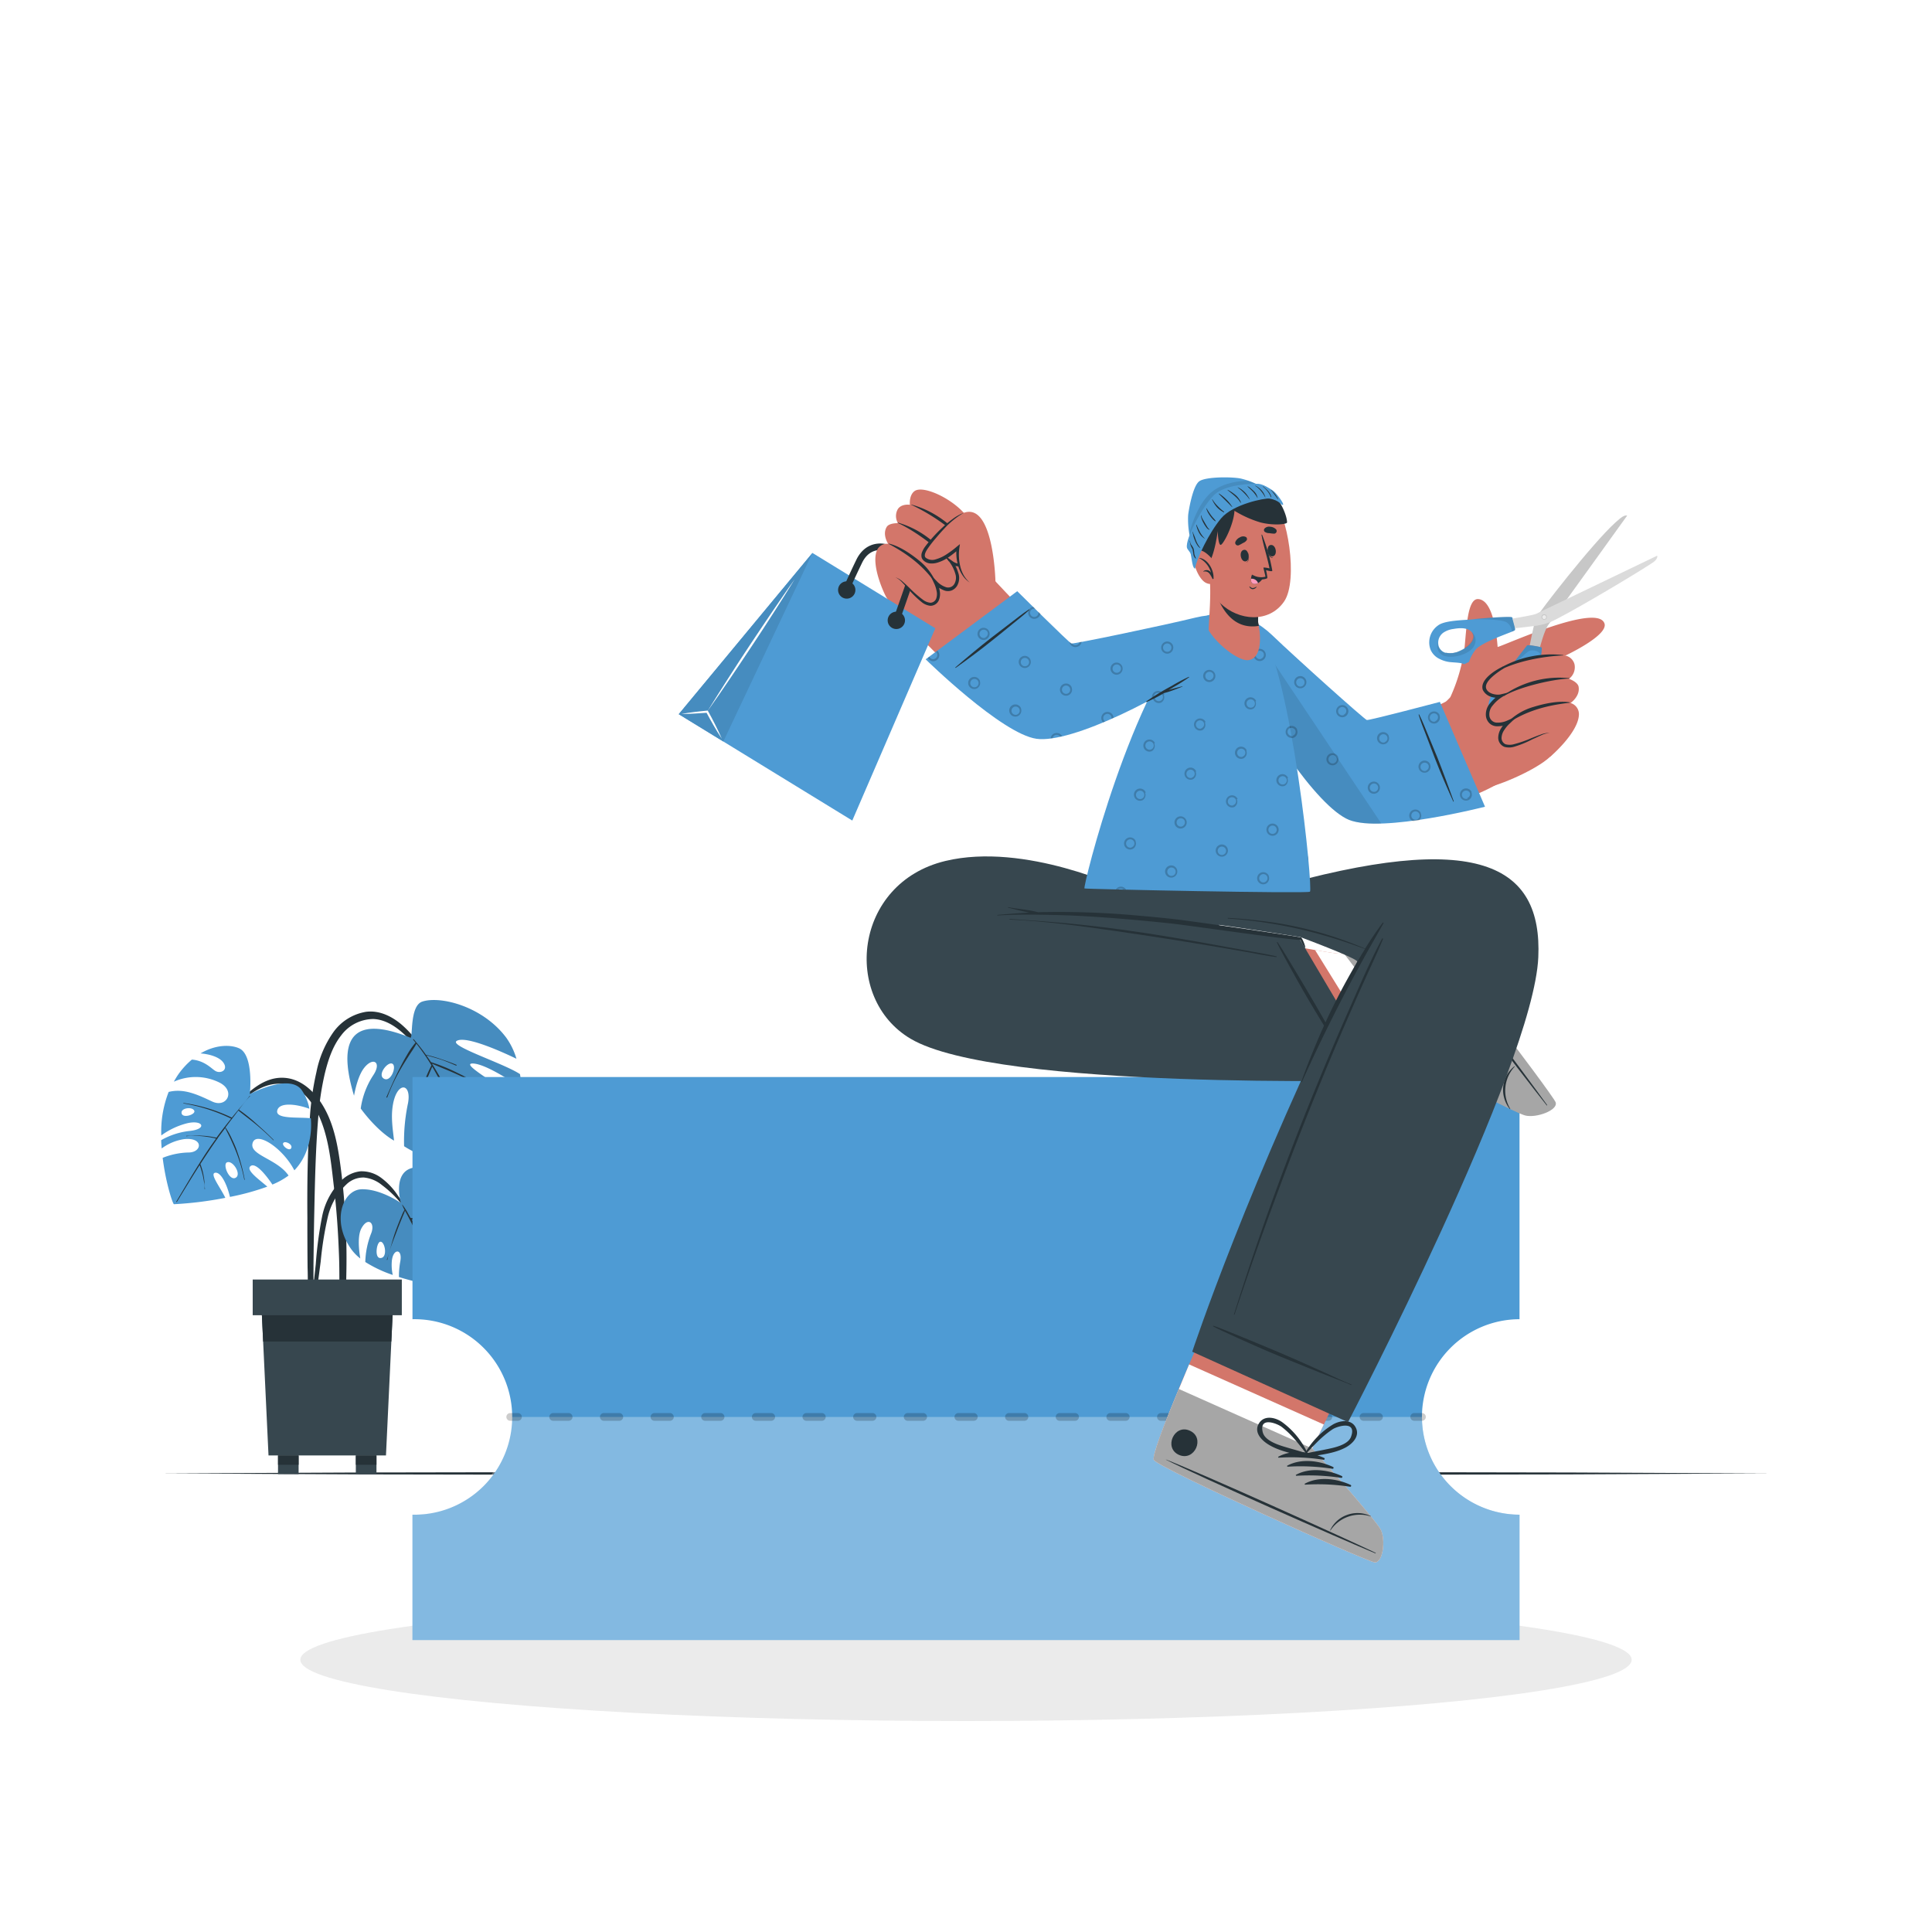 <svg class="animated" id="freepik_stories-discount" xmlns="http://www.w3.org/2000/svg" viewBox="0 0 500 500" version="1.1" xmlns:xlink="http://www.w3.org/1999/xlink" xmlns:svgjs="http://svgjs.com/svgjs"><style>svg#freepik_stories-discount:not(.animated) .animable {opacity: 0;}svg#freepik_stories-discount.animated #freepik--background-complete--inject-213 {animation: 1s 1 forwards cubic-bezier(.36,-0.01,.5,1.38) lightSpeedRight;animation-delay: 0s;}svg#freepik_stories-discount.animated #freepik--Floor--inject-213 {animation: 1s 1 forwards cubic-bezier(.36,-0.01,.5,1.38) lightSpeedRight;animation-delay: 0s;}svg#freepik_stories-discount.animated #freepik--Shadow--inject-213 {animation: 1s 1 forwards cubic-bezier(.36,-0.01,.5,1.38) lightSpeedLeft;animation-delay: 0s;}svg#freepik_stories-discount.animated #freepik--Plant--inject-213 {animation: 1s 1 forwards cubic-bezier(.36,-0.01,.5,1.38) slideUp;animation-delay: 0s;}svg#freepik_stories-discount.animated #freepik--label-2--inject-213 {animation: 1s 1 forwards cubic-bezier(.36,-0.01,.5,1.38) slideRight;animation-delay: 0s;}svg#freepik_stories-discount.animated #freepik--label-1--inject-213 {animation: 1s 1 forwards cubic-bezier(.36,-0.01,.5,1.38) fadeIn;animation-delay: 0s;}svg#freepik_stories-discount.animated #freepik--label-text-2--inject-213 {animation: 1s 1 forwards cubic-bezier(.36,-0.01,.5,1.38) fadeIn;animation-delay: 0s;}svg#freepik_stories-discount.animated #freepik--label-text-1--inject-213 {animation: 1s 1 forwards cubic-bezier(.36,-0.01,.5,1.38) slideLeft;animation-delay: 0s;}svg#freepik_stories-discount.animated #freepik--Coupon--inject-213 {animation: 1s 1 forwards cubic-bezier(.36,-0.01,.5,1.38) slideRight;animation-delay: 0s;}svg#freepik_stories-discount.animated #freepik--Symbol--inject-213 {animation: 1s 1 forwards cubic-bezier(.36,-0.01,.5,1.38) zoomIn;animation-delay: 0s;}svg#freepik_stories-discount.animated #freepik--Character--inject-213 {animation: 1s 1 forwards cubic-bezier(.36,-0.01,.5,1.38) lightSpeedLeft;animation-delay: 0s;}            @keyframes lightSpeedRight {              from {                transform: translate3d(50%, 0, 0) skewX(-20deg);                opacity: 0;              }              60% {                transform: skewX(10deg);                opacity: 1;              }              80% {                transform: skewX(-2deg);              }              to {                opacity: 1;                transform: translate3d(0, 0, 0);              }            }                    @keyframes lightSpeedLeft {              from {                transform: translate3d(-50%, 0, 0) skewX(20deg);                opacity: 0;              }              60% {                transform: skewX(-10deg);                opacity: 1;              }              80% {                transform: skewX(2deg);              }              to {                opacity: 1;                transform: translate3d(0, 0, 0);              }            }                    @keyframes slideUp {                0% {                    opacity: 0;                    transform: translateY(30px);                }                100% {                    opacity: 1;                    transform: inherit;                }            }                    @keyframes slideRight {                0% {                    opacity: 0;                    transform: translateX(30px);                }                100% {                    opacity: 1;                    transform: translateX(0);                }            }                    @keyframes fadeIn {                0% {                    opacity: 0;                }                100% {                    opacity: 1;                }            }                    @keyframes slideLeft {                0% {                    opacity: 0;                    transform: translateX(-30px);                }                100% {                    opacity: 1;                    transform: translateX(0);                }            }                    @keyframes zoomIn {                0% {                    opacity: 0;                    transform: scale(0.5);                }                100% {                    opacity: 1;                    transform: scale(1);                }            }        .animator-hidden { display: none; }</style><g id="freepik--background-complete--inject-213" class="animable animator-hidden" style="transform-origin: 250px 190.685px;"><path d="M92.71,317.92l-13.13.27-6.66.12c-2.22,0-4.46,0-6.69.05h-.45v-.45l0-11.18v-.51h.51l13.24.06c4.41,0,8.82.11,13.24.16H93v.27c0,1.89-.09,3.78-.13,5.65Zm0,0-.15-5.66c0-1.86-.11-3.7-.13-5.53l.28.27c-4.42.05-8.83.16-13.24.16l-13.24.06.5-.49-.06,11.18-.44-.44c2.18,0,4.35,0,6.54,0l6.58.12Z" style="fill: rgb(235, 235, 235); transform-origin: 79.39px 312.29px;" id="elunr01t5u5vj" class="animable"></path><path d="M77.93,332l-13.12.28-6.66.12c-2.23,0-4.46,0-6.7.05H51V332L51,320.84v-.51h.5l13.24.06c4.42,0,8.83.11,13.24.16h.28v.27c0,1.89-.09,3.78-.13,5.65Zm0,0-.14-5.65c0-1.86-.11-3.7-.13-5.53l.27.27c-4.41.05-8.82.16-13.24.16l-13.24.06.5-.49L51.9,332l-.45-.44c2.19,0,4.36,0,6.55.05l6.58.12Z" style="fill: rgb(235, 235, 235); transform-origin: 64.63px 326.39px;" id="elv76w9um9f9" class="animable"></path><path d="M108.16,332,95,332.3l-6.66.12c-2.23,0-4.46,0-6.7.05h-.44V332l-.06-11.18v-.51h.5l13.24.06c4.42,0,8.83.11,13.24.16h.28v.27c0,1.89-.09,3.78-.13,5.65Zm0,0-.14-5.65c0-1.86-.11-3.7-.13-5.53l.27.27c-4.41.05-8.82.16-13.24.16l-13.24.06.5-.49L82.13,332l-.45-.44c2.19,0,4.36,0,6.55.05l6.58.12Z" style="fill: rgb(235, 235, 235); transform-origin: 94.77px 326.39px;" id="el1maq0wsgcuxh" class="animable"></path><path d="M372.35,226.88l-13.12.28-6.66.11c-2.23,0-4.47,0-6.7,0h-.44v-.45l-.06-11.19v-.5h.5l13.24.06c4.41,0,8.83.11,13.24.17h.28v.27c0,1.9-.08,3.79-.13,5.65Zm0,0-.14-5.65c0-1.87-.11-3.71-.13-5.54l.27.27c-4.41,0-8.83.16-13.24.17l-13.24.06.5-.5-.05,11.19-.45-.45c2.18,0,4.36,0,6.55.06l6.58.11Z" style="fill: rgb(235, 235, 235); transform-origin: 359px 221.2px;" id="elqozylq1loo" class="animable"></path><path d="M448.77,332l-13.12.28-6.66.12c-2.23,0-4.47,0-6.7.05h-.44V332l-.06-11.18v-.51h.5l13.24.06c4.42,0,8.83.11,13.24.16h.28v.27c0,1.89-.08,3.78-.13,5.65Zm0,0-.14-5.65c-.05-1.86-.11-3.7-.13-5.53l.27.27c-4.41.05-8.82.16-13.24.16l-13.24.06.5-.49L422.74,332l-.45-.44c2.18,0,4.36,0,6.55.05l6.58.12Z" style="fill: rgb(235, 235, 235); transform-origin: 435.42px 326.38px;" id="eld046fw5nvy9" class="animable"></path><path d="M434,64.2l-13.12.28-6.67.11c-2.22,0-4.46,0-6.69.06h-.44V64.2L407,53v-.5h.5l13.24.06c4.41,0,8.83.12,13.24.17h.28V53c0,1.9-.08,3.79-.13,5.65Zm0,0-.14-5.65c-.05-1.87-.11-3.71-.13-5.54l.27.27c-4.41,0-8.83.16-13.24.17l-13.24.06.5-.5,0,11.19-.45-.45c2.18,0,4.36,0,6.55.06l6.57.11Z" style="fill: rgb(235, 235, 235); transform-origin: 420.63px 58.575px;" id="el767he726bce" class="animable"></path><path d="M448.77,78.31l-13.12.28L429,78.7c-2.23,0-4.47,0-6.7.06h-.44v-.45l-.06-11.19v-.5h.5l13.24.06c4.42,0,8.83.12,13.24.17h.28v.27c0,1.9-.08,3.79-.13,5.65Zm0,0-.14-5.65c-.05-1.87-.11-3.71-.13-5.54l.27.27c-4.41,0-8.82.16-13.24.17l-13.24.06.5-.5-.05,11.19-.45-.45c2.18,0,4.36,0,6.55.06l6.58.11Z" style="fill: rgb(235, 235, 235); transform-origin: 435.43px 72.69px;" id="el3f38tfealkp" class="animable"></path><path d="M192.77,150.32l-13.12.28-6.66.11c-2.23,0-4.46,0-6.7.06h-.44v-.45l-.06-11.19v-.5h.5l13.24.07c4.42,0,8.83.11,13.24.16h.28v.27c0,1.9-.09,3.79-.13,5.66Zm0,0-.14-5.65c0-1.86-.11-3.7-.13-5.54l.27.28c-4.41.05-8.82.16-13.24.16l-13.24.06.5-.5,0,11.19-.45-.44c2.19,0,4.36,0,6.55.05l6.58.11Z" style="fill: rgb(235, 235, 235); transform-origin: 179.42px 144.7px;" id="els15kalctiag" class="animable"></path><path d="M207.55,164.43l-13.13.28-6.66.11c-2.23.05-4.46,0-6.69.06h-.45v-.45l-.05-11.19v-.5h.51l13.24.07c4.41,0,8.82.11,13.24.16h.27v.27c0,1.9-.09,3.79-.13,5.66Zm0,0-.15-5.65c0-1.86-.11-3.71-.13-5.54l.28.28c-4.42,0-8.83.16-13.24.16l-13.24.06.5-.5-.06,11.19-.44-.44c2.18,0,4.35,0,6.54,0l6.58.11Z" style="fill: rgb(235, 235, 235); transform-origin: 194.2px 158.81px;" id="el7kumf0gjv8v" class="animable"></path><path d="M77.93,64.2l-13.12.28-6.66.11c-2.23,0-4.46,0-6.7.06H51V64.2L51,53v-.5h.5l13.24.06c4.42,0,8.83.12,13.24.17h.28V53c0,1.9-.09,3.79-.13,5.65Zm0,0-.14-5.65c0-1.87-.11-3.71-.13-5.54l.27.27c-4.41,0-8.82.16-13.24.17l-13.24.06L52,53,51.9,64.2l-.45-.45c2.19,0,4.36,0,6.55.06l6.58.11Z" style="fill: rgb(235, 235, 235); transform-origin: 64.63px 58.575px;" id="elzquifj2r2w" class="animable"></path><rect x="84.01" width="0.8" height="93.78" style="fill: rgb(199, 199, 199); transform-origin: 84.41px 46.89px;" id="el0mso30y7aoq" class="animable"></rect><polygon points="117.36 125.55 114.71 131.38 54.1 131.38 51.46 125.55 77.26 107.69 91.56 107.69 117.36 125.55" style="fill: rgb(235, 235, 235); transform-origin: 84.41px 119.535px;" id="el102uqi411e5i" class="animable"></polygon><polygon points="93.35 90.48 91.56 107.69 77.26 107.69 75.47 90.48 93.35 90.48" style="fill: rgb(219, 219, 219); transform-origin: 84.41px 99.085px;" id="el7bjv31n55u8" class="animable"></polygon><polygon points="117.36 125.55 114.71 131.38 54.1 131.38 51.45 125.55 117.36 125.55" style="fill: rgb(219, 219, 219); transform-origin: 84.405px 128.465px;" id="elout3gwp9ka" class="animable"></polygon><rect x="154.77" width="0.8" height="74.99" style="fill: rgb(199, 199, 199); transform-origin: 155.17px 37.495px;" id="el4xjx9kt5s9k" class="animable"></rect><polygon points="188.12 106.75 185.47 112.58 124.86 112.58 122.21 106.75 148.02 88.89 162.31 88.89 188.12 106.75" style="fill: rgb(235, 235, 235); transform-origin: 155.165px 100.735px;" id="eltbv2myg134g" class="animable"></polygon><polygon points="164.1 71.68 162.31 88.89 148.02 88.89 146.23 71.68 164.1 71.68" style="fill: rgb(219, 219, 219); transform-origin: 155.165px 80.285px;" id="el9mda8oguim8" class="animable"></polygon><polygon points="188.11 106.75 185.46 112.58 124.85 112.58 122.21 106.75 188.11 106.75" style="fill: rgb(219, 219, 219); transform-origin: 155.16px 109.665px;" id="elod6ng8h94r" class="animable"></polygon><path d="M86.07,191.59c-38.81,0-38.87,55.18,0,55.18S124.94,191.59,86.07,191.59Z" style="fill: rgb(235, 235, 235); transform-origin: 86.081px 219.18px;" id="el6spbuyog7ou" class="animable"></path><path d="M109.67,224.35c-2.07,9.49-9.94,17.73-23.61,17.73-32.25,0-32.2-45.8,0-45.8h.64c-30.31.55-30.16,43.93.59,43.93C99.84,240.22,107.31,233,109.67,224.35Z" style="fill: rgb(219, 219, 219); transform-origin: 85.781px 219.18px;" id="el31zc2ilfaq3" class="animable"></path><path d="M86.3,202.32a1,1,0,0,1,1,.92v1.53a14.49,14.49,0,0,1,7.47,2.69c.38.27.59.5.59.89a1,1,0,0,1-1.09,1,1.09,1.09,0,0,1-.76-.27,12.54,12.54,0,0,0-6.3-2.5V217.3c6.39,1.23,9.07,3.42,9.07,7.18,0,4.07-3.73,7-9,7.11v3a1,1,0,0,1-2,0v-3a16.51,16.51,0,0,1-9.44-3.73,1,1,0,0,1-.47-.8,1.06,1.06,0,0,1,1.05-1,1.1,1.1,0,0,1,.76.27,14.19,14.19,0,0,0,8.19,3.49V218.87c-6.3-1.26-8.9-3.38-8.9-7.22s3.69-6.84,8.81-7v-1.46A1,1,0,0,1,86.3,202.32Zm-.92,14.59V206.43c-4.08.07-6.76,2.3-6.76,5.07C78.62,214.11,80,215.72,85.38,216.91Zm1.84,2.35v10.6c4.2-.08,6.93-2.31,6.93-5.22C94.15,222,92.68,220.37,87.22,219.26Z" style="fill: rgb(219, 219, 219); transform-origin: 85.825px 218.955px;" id="elm4gk5hnrstj" class="animable"></path><path d="M409.66,59.83c-34.94,6.27-25.71,58,9.29,51.75S444.66,53.55,409.66,59.83Z" style="fill: rgb(219, 219, 219); transform-origin: 414.318px 85.703px;" id="elluedimunm0s" class="animable"></path><path d="M412.94,59.24c-33.3,6-24.07,57.74,9.29,51.75S446.3,53.25,412.94,59.24Z" style="fill: rgb(235, 235, 235); transform-origin: 417.598px 85.115px;" id="elvlj1c6kvs5" class="animable"></path><path d="M438.71,86.33c-.18,9.23-5.55,18.16-17.27,20.26-27.68,5-35.35-38-7.71-42.95l.54-.09c-25.91,5.19-18.48,45.85,7.91,41.11C432.94,102.73,438.14,94.77,438.71,86.33Z" style="fill: rgb(219, 219, 219); transform-origin: 417.577px 85.272px;" id="elnpwwr7bcdr" class="animable"></path><path d="M419.59,69.24a.9.9,0,0,1,.77,1l-.17,1.45A12,12,0,0,1,426.36,75a1,1,0,0,1,.41.9.94.94,0,0,1-1,.79.87.87,0,0,1-.63-.33,10.34,10.34,0,0,0-5.17-3l-1.2,10.18c5.39,1.81,7.47,4.15,7.06,7.72-.46,3.85-4,6.2-8.57,5.81l-.34,2.83a.88.88,0,0,1-1.74-.2l.33-2.87a13.81,13.81,0,0,1-7.76-4.49.92.92,0,0,1,.71-1.61A.91.91,0,0,1,409,91a11.85,11.85,0,0,0,6.7,4.14L417,84.82c-5.31-1.84-7.33-4.11-6.9-7.74s4-6.1,8.4-5.68l.17-1.39A.89.89,0,0,1,419.59,69.24ZM417.17,83,418.33,73c-3.53-.34-6.11,1.49-6.41,4.11C411.63,79.62,412.61,81.29,417.17,83Zm1.33,2.41-1.18,10c3.65.36,6.26-1.47,6.58-4.23C424.2,88.66,423.11,87,418.5,85.37Z" style="fill: rgb(219, 219, 219); transform-origin: 417.103px 84.917px;" id="elzi89kcsxk3o" class="animable"></path><path d="M439.27,310.55a6.17,6.17,0,0,1-1,3.07c0-.21-.08-.42-.13-.64s-.11-.44-.18-.66a12.67,12.67,0,0,0-2.39-4.12l-.36-.41-.09-.11h0a1.54,1.54,0,0,1-.17-.19c-9.67-12.25-18.88,7.6-19.07,8.06h0s-.53-19.8,10-20.35C434.19,294.78,439.76,304.43,439.27,310.55Z" style="fill: rgb(235, 235, 235); transform-origin: 427.588px 305.368px;" id="ela9tw7qkg73t" class="animable"></path><path d="M438.29,313.62a4.17,4.17,0,0,1-.87.91c-5,3.86-20.52,1.2-21.48,1h0c14.55,1.4,18.54-3.9,19.24-7.88l.09.11.36.41a13,13,0,0,1,2.39,4.12c.07.22.13.45.18.66S438.26,313.41,438.29,313.62Z" style="fill: rgb(235, 235, 235); transform-origin: 427.115px 312.129px;" id="ele4tebd4yg8s" class="animable"></path><g id="eliawwov5uss"><path d="M438.29,313.62a4.17,4.17,0,0,1-.87.91c-5,3.86-20.52,1.2-21.48,1h0c14.55,1.4,18.54-3.9,19.24-7.88l.09.11.36.41a13,13,0,0,1,2.39,4.12c.07.22.13.45.18.66S438.26,313.41,438.29,313.62Z" style="opacity: 0.2; transform-origin: 427.115px 312.129px;" class="animable"></path></g><path d="M392.15,312.8a6.2,6.2,0,0,0,1.27,3c0-.21,0-.43.07-.65a5.57,5.57,0,0,1,.12-.67,12.45,12.45,0,0,1,2-4.33l.31-.45a.76.76,0,0,1,.08-.11h0l.15-.2c8.46-13.12,19.52,5.76,19.75,6.2h0s-1.36-19.76-11.92-19.3C395.71,296.62,391.08,306.76,392.15,312.8Z" style="fill: rgb(235, 235, 235); transform-origin: 403.949px 306.041px;" id="ellcji35w578" class="animable"></path><path d="M393.42,315.76a3.93,3.93,0,0,0,.95.82c5.38,3.36,20.54-.75,21.48-1h0c-14.36,2.78-18.83-2.11-19.91-6a.76.76,0,0,0-.08.11l-.31.45a12.64,12.64,0,0,0-2,4.33c-.05.23-.09.45-.12.67S393.43,315.55,393.42,315.76Z" style="fill: rgb(235, 235, 235); transform-origin: 404.633px 313.737px;" id="el8xxqf1dnjwa" class="animable"></path><g id="elkq4ih8ny2o"><path d="M393.42,315.76a3.93,3.93,0,0,0,.95.82c5.38,3.36,20.54-.75,21.48-1h0c-14.36,2.78-18.83-2.11-19.91-6a.76.76,0,0,0-.08.11l-.31.45a12.64,12.64,0,0,0-2,4.33c-.05.23-.09.45-.12.67S393.43,315.55,393.42,315.76Z" style="opacity: 0.2; transform-origin: 404.633px 313.737px;" class="animable"></path></g><polygon points="444.2 381.37 387.93 381.37 392.58 317.9 438.58 319.87 444.2 381.37" style="fill: rgb(219, 219, 219); transform-origin: 416.065px 349.635px;" id="el730ramy1g6r" class="animable"></polygon><polygon points="457.19 381.37 439.72 381.37 437.27 319.87 454.07 321.33 457.19 381.37" style="fill: rgb(166, 166, 166); transform-origin: 447.23px 350.62px;" id="elm575qgywcf" class="animable"></polygon><polygon points="387.17 317.9 387.17 330.29 437.27 328.76 437.27 314.57 387.17 317.9" style="fill: rgb(199, 199, 199); transform-origin: 412.22px 322.43px;" id="el97vupmml5l" class="animable"></polygon><polygon points="456.12 330.29 437.27 328.76 437.27 314.57 457.19 317.9 456.12 330.29" style="fill: rgb(219, 219, 219); transform-origin: 447.23px 322.43px;" id="eltcpqu8ug4er" class="animable"></polygon><polygon points="420.2 381.37 408.43 381.37 407.24 316.57 421.15 315.64 420.2 381.37" style="fill: rgb(235, 235, 235); transform-origin: 414.195px 348.505px;" id="elu83nyr8xej8" class="animable"></polygon><polygon points="446.94 381.37 450.94 381.37 450.58 316.8 444.99 315.86 446.94 381.37" style="fill: rgb(235, 235, 235); transform-origin: 447.965px 348.615px;" id="elo9wscqa8pvc" class="animable"></polygon><path d="M395.31,339.1a5.75,5.75,0,0,1-1.27,2.75c0-.2,0-.4,0-.61s-.06-.42-.1-.64a11.78,11.78,0,0,0-1.76-4.11l-.28-.42-.08-.11h0l-.14-.19c-7.62-12.51-18.44,4.94-18.68,5.34h0s1.74-18.5,11.64-17.82C392.35,323.83,396.45,333.46,395.31,339.1Z" style="fill: rgb(219, 219, 219); transform-origin: 384.249px 332.561px;" id="elz15nddjsup" class="animable"></path><path d="M394,341.85a3.87,3.87,0,0,1-.91.75c-5.13,3-19.25-1.2-20.13-1.46l0,0c13.4,2.95,17.72-1.53,18.82-5.16l.08.11.28.42a12.17,12.17,0,0,1,1.76,4.11c0,.22.07.43.1.64S394,341.65,394,341.85Z" style="fill: rgb(166, 166, 166); transform-origin: 383.487px 339.828px;" id="el0y0f707goknd" class="animable"></path><path d="M351.14,335.87a5.92,5.92,0,0,0,.85,2.9c0-.2.08-.4.14-.6a5.3,5.3,0,0,1,.19-.61,11.65,11.65,0,0,1,2.34-3.81l.34-.38.09-.1h0l.17-.17c9.36-11.27,17.52,7.58,17.69,8h0s1-18.56-8.92-19.33C356.29,321.19,350.83,330.11,351.14,335.87Z" style="fill: rgb(219, 219, 219); transform-origin: 362.053px 331.422px;" id="el9khdfggenpa" class="animable"></path><path d="M352,338.77a4.09,4.09,0,0,0,.79.87c4.64,3.74,19.23,1.62,20.13,1.49h0c-13.69,1-17.31-4.1-17.87-7.85l-.09.1-.34.38a11.93,11.93,0,0,0-2.34,3.81,5.3,5.3,0,0,0-.19.61C352.07,338.37,352,338.57,352,338.77Z" style="fill: rgb(166, 166, 166); transform-origin: 362.46px 337.563px;" id="elkk76bzyki4d" class="animable"></path><polygon points="347.36 381.23 399.5 381.23 397.59 344.31 352.57 342.7 347.36 381.23" style="fill: rgb(235, 235, 235); transform-origin: 373.43px 361.965px;" id="el29fweexwhe7" class="animable"></polygon><g id="ely52ov0pb1ye"><polygon points="347.36 381.23 399.5 381.23 397.59 344.31 352.57 342.7 347.36 381.23" style="fill: rgb(255, 255, 255); opacity: 0.6; transform-origin: 373.43px 361.965px;" class="animable"></polygon></g><polygon points="336.7 381.23 351.52 381.23 353.79 342.7 338.51 345.55 336.7 381.23" style="fill: rgb(235, 235, 235); transform-origin: 345.245px 361.965px;" id="elh27b4av6zre" class="animable"></polygon><polygon points="400.21 342.84 400.21 355.73 353.79 354.13 353.79 339.39 400.21 342.84" style="fill: rgb(235, 235, 235); transform-origin: 377px 347.56px;" id="ely0ghbj3g92" class="animable"></polygon><g id="elpg8wr2uh8tn"><polygon points="400.21 342.84 400.21 355.73 353.79 354.13 353.79 339.39 400.21 342.84" style="fill: rgb(255, 255, 255); opacity: 0.4; transform-origin: 377px 347.56px;" class="animable"></polygon></g><polygon points="336.33 355.73 353.79 354.13 353.79 339.39 335.33 342.84 336.33 355.73" style="fill: rgb(235, 235, 235); transform-origin: 344.56px 347.56px;" id="eln7bfkyyigom" class="animable"></polygon><g id="elbizourqbwwu"><polygon points="336.33 355.73 353.79 354.13 353.79 339.39 335.33 342.84 336.33 355.73" style="opacity: 0.1; transform-origin: 344.56px 347.56px;" class="animable"></polygon></g><polygon points="385.25 341.73 384.8 381.23 372.49 381.23 372.29 340.77 385.25 341.73" style="fill: rgb(219, 219, 219); transform-origin: 378.77px 361px;" id="elkehdhrwcuak" class="animable"></polygon><polygon points="346.43 340.77 341.8 341.63 341.8 381.23 345.67 381.23 346.43 340.77" style="fill: rgb(219, 219, 219); transform-origin: 344.115px 361px;" id="el2jy7kk12p8s" class="animable"></polygon><path d="M102.78,339.1a5.84,5.84,0,0,1-1.26,2.75c0-.2,0-.4,0-.61a5,5,0,0,0-.1-.64,11.78,11.78,0,0,0-1.76-4.11c-.09-.14-.18-.28-.28-.42a.76.76,0,0,0-.08-.11h0c0-.07-.09-.13-.13-.19-7.63-12.51-18.45,4.94-18.68,5.34h0s1.75-18.5,11.65-17.82C99.83,323.83,103.93,333.46,102.78,339.1Z" style="fill: rgb(219, 219, 219); transform-origin: 91.731px 332.561px;" id="elzf4pe0df1ts" class="animable"></path><path d="M101.52,341.85a4.09,4.09,0,0,1-.91.75c-5.13,3-19.26-1.2-20.13-1.46l0,0c13.4,2.95,17.72-1.53,18.82-5.16a.76.76,0,0,1,.08.11c.1.14.19.28.28.42a11.78,11.78,0,0,1,1.76,4.11,5,5,0,0,1,.1.64C101.5,341.45,101.51,341.65,101.52,341.85Z" style="fill: rgb(166, 166, 166); transform-origin: 91px 339.828px;" id="eltjbjqdsclqn" class="animable"></path><path d="M58.62,335.87a5.92,5.92,0,0,0,.85,2.9c0-.2.08-.4.13-.6s.12-.4.19-.61a11.7,11.7,0,0,1,2.35-3.81l.34-.38.09-.1h0l.16-.17c9.37-11.27,17.53,7.58,17.7,8h0s1-18.56-8.91-19.33C63.77,321.19,58.31,330.11,58.62,335.87Z" style="fill: rgb(219, 219, 219); transform-origin: 69.533px 331.422px;" id="elbfsg0phn67" class="animable"></path><path d="M59.47,338.77a3.85,3.85,0,0,0,.79.87c4.64,3.74,19.22,1.62,20.13,1.49h0c-13.68,1-17.3-4.1-17.86-7.85l-.09.1-.34.38a12,12,0,0,0-2.35,3.81c-.07.21-.13.41-.19.61S59.5,338.57,59.47,338.77Z" style="fill: rgb(166, 166, 166); transform-origin: 69.93px 337.563px;" id="elt59c6whd1rm" class="animable"></path><polygon points="54.84 381.23 106.98 381.23 105.07 344.31 60.05 342.7 54.84 381.23" style="fill: rgb(235, 235, 235); transform-origin: 80.91px 361.965px;" id="el7zg4wgfe3os" class="animable"></polygon><g id="elgmk719amz4o"><polygon points="54.84 381.23 106.98 381.23 105.07 344.31 60.05 342.7 54.84 381.23" style="fill: rgb(255, 255, 255); opacity: 0.6; transform-origin: 80.91px 361.965px;" class="animable"></polygon></g><polygon points="44.18 381.23 58.99 381.23 61.26 342.7 45.98 345.55 44.18 381.23" style="fill: rgb(235, 235, 235); transform-origin: 52.72px 361.965px;" id="elegl1du5fpf8" class="animable"></polygon><polygon points="107.69 342.84 107.69 355.73 61.26 354.13 61.26 339.39 107.69 342.84" style="fill: rgb(235, 235, 235); transform-origin: 84.475px 347.56px;" id="elujq625e60n" class="animable"></polygon><g id="el4cpg6sqh2mv"><polygon points="107.69 342.84 107.69 355.73 61.26 354.13 61.26 339.39 107.69 342.84" style="fill: rgb(255, 255, 255); opacity: 0.4; transform-origin: 84.475px 347.56px;" class="animable"></polygon></g><polygon points="43.8 355.73 61.26 354.13 61.26 339.39 42.81 342.84 43.8 355.73" style="fill: rgb(235, 235, 235); transform-origin: 52.035px 347.56px;" id="elyhttustqwjm" class="animable"></polygon><g id="elvkhzgnxt8fs"><polygon points="43.8 355.73 61.26 354.13 61.26 339.39 42.81 342.84 43.8 355.73" style="opacity: 0.1; transform-origin: 52.035px 347.56px;" class="animable"></polygon></g><polygon points="92.73 341.73 92.27 381.23 79.97 381.23 79.77 340.77 92.73 341.73" style="fill: rgb(219, 219, 219); transform-origin: 86.25px 361px;" id="elms06kdg8ob8" class="animable"></polygon><polygon points="53.91 340.77 49.28 341.63 49.28 381.23 53.15 381.23 53.91 340.77" style="fill: rgb(219, 219, 219); transform-origin: 51.595px 361px;" id="elhpze09rahxw" class="animable"></polygon></g><g id="freepik--Floor--inject-213" class="animable" style="transform-origin: 250px 381.325px;"><polygon points="41.45 381.32 93.59 381.08 145.73 380.99 250 380.83 354.27 380.99 406.41 381.08 458.55 381.32 406.41 381.57 354.27 381.66 250 381.82 145.73 381.66 93.59 381.57 41.45 381.32" style="fill: rgb(38, 50, 56); transform-origin: 250px 381.325px;" id="el0z0hy7n0x0w" class="animable"></polygon></g><g id="freepik--Shadow--inject-213" class="animable" style="transform-origin: 250px 429.55px;"><ellipse cx="250" cy="429.55" rx="172.28" ry="15.85" style="fill: rgb(235, 235, 235); transform-origin: 250px 429.55px;" id="elneiaowxc6p" class="animable"></ellipse></g><g id="freepik--Plant--inject-213" class="animable" style="transform-origin: 88.355px 320.152px;"><path d="M80.17,289.59a74.48,74.48,0,0,1,1.73-12.17,26.94,26.94,0,0,1,4.35-10.26,13,13,0,0,1,8.52-5.31c3.34-.41,6.47,1.08,9,3.18,3.09,2.6,5.46,6.05,7.68,9.4a113.09,113.09,0,0,1,6.64,11.62.11.11,0,0,1-.2.11,71.67,71.67,0,0,0-5.94-9.73,61.49,61.49,0,0,0-6.83-8.27c-2.29-2.24-5.21-4.33-8.53-4.44a10.48,10.48,0,0,0-8.34,4.3c-2.22,2.84-3.35,6.4-4.2,9.86a74.14,74.14,0,0,0-1.71,11.59c-.65,8-.83,16.08-1,24.12-.1,4.55-.16,9.1-.21,13.65,0,2.3,0,4.61,0,6.91a42.39,42.39,0,0,1-.27,6.67c-.07.45-.81.41-.88,0a39.2,39.2,0,0,1-.31-6.32c0-2.18,0-4.37-.07-6.55q-.06-6.37-.05-12.75C79.48,306.66,79.59,298.1,80.17,289.59Z" style="fill: rgb(38, 50, 56); transform-origin: 98.818px 301.462px;" id="el282fz2wlojwh" class="animable"></path><path d="M91.62,283.55c.43-2.27,1.19-5.23,2.48-7,2.33-3.16,4.83-1.78,2.51,1.71a20.93,20.93,0,0,0-3.25,8.62s3.9,5.57,8.61,8.31c-.2-2.14-.81-5.43-.39-8.61.9-6.89,5.07-6.5,4-1a47.5,47.5,0,0,0-1,11.06,23.45,23.45,0,0,0,5,2.46c-.27-.79-.56-1.75-.88-2.91-1.67-6.17,2.45-8.1,2.58-4.63a49.07,49.07,0,0,0,1.6,8.76c2.26.76,4.13,1.28,5.28,1.68a19.34,19.34,0,0,1,7.72,5.27,24.62,24.62,0,0,0,5.26-6.8c-1.44-1.24-3.72-3.08-6.87-5.31-5.92-4.18-3.86-9.45.83-6.17,3.39,2.36,6,6.75,7.2,9a36.63,36.63,0,0,0,2.69-12.32c-4.65-4.36-16.15-10.44-12.68-10.44,3.12,0,10.09,4.57,12.65,6.33a31.37,31.37,0,0,0-.39-3.58c-4.38-2.87-18.6-7.33-16.34-8.62,2.49-1.41,12.42,3.19,15.42,4.64a18.13,18.13,0,0,0-2.63-5.44c-6.05-8.1-17-10.89-21.72-9.35-3.36,1.09-2.38,9.64-3.1,9.35C92.8,263.1,86.65,267,91.62,283.55Zm33.16-.94c1-1.16,5.4,2.25,4.12,4.12S123.55,284.1,124.78,282.61Zm-23.19-7.29c1.16.75-.56,5.06-2.36,3.76C97.69,278,100.41,274.57,101.59,275.32Z" style="fill: rgb(78, 155, 212); transform-origin: 112.449px 283.037px;" id="el9gpxtohyn1t" class="animable"></path><g id="elps28rs828j"><path d="M91.62,283.55c.43-2.27,1.19-5.23,2.48-7,2.33-3.16,4.83-1.78,2.51,1.71a20.93,20.93,0,0,0-3.25,8.62s3.9,5.57,8.61,8.31c-.2-2.14-.81-5.43-.39-8.61.9-6.89,5.07-6.5,4-1a47.5,47.5,0,0,0-1,11.06,23.45,23.45,0,0,0,5,2.46c-.27-.79-.56-1.75-.88-2.91-1.67-6.17,2.45-8.1,2.58-4.63a49.07,49.07,0,0,0,1.6,8.76c2.26.76,4.13,1.28,5.28,1.68a19.34,19.34,0,0,1,7.72,5.27,24.62,24.62,0,0,0,5.26-6.8c-1.44-1.24-3.72-3.08-6.87-5.31-5.92-4.18-3.86-9.45.83-6.17,3.39,2.36,6,6.75,7.2,9a36.63,36.63,0,0,0,2.69-12.32c-4.65-4.36-16.15-10.44-12.68-10.44,3.12,0,10.09,4.57,12.65,6.33a31.37,31.37,0,0,0-.39-3.58c-4.38-2.87-18.6-7.33-16.34-8.62,2.49-1.41,12.42,3.19,15.42,4.64a18.13,18.13,0,0,0-2.63-5.44c-6.05-8.1-17-10.89-21.72-9.35-3.36,1.09-2.38,9.64-3.1,9.35C92.8,263.1,86.65,267,91.62,283.55Zm33.16-.94c1-1.16,5.4,2.25,4.12,4.12S123.55,284.1,124.78,282.61Zm-23.19-7.29c1.16.75-.56,5.06-2.36,3.76C97.69,278,100.41,274.57,101.59,275.32Z" style="opacity: 0.1; transform-origin: 112.449px 283.037px;" class="animable"></path></g><path d="M103.36,276.65c.61-1.21,1.24-2.41,1.94-3.57a20.09,20.09,0,0,1,2.24-3.24c-.2-.24-.38-.48-.58-.71s.06-.23.14-.14c.23.26.44.52.66.79a.22.22,0,0,1,.1.11c.83,1,1.62,2,2.37,3.08a36,36,0,0,1,3.93,1.14c1.33.45,2.64.91,3.93,1.45.14.06.07.28-.06.22-1.28-.56-2.58-1.11-3.9-1.56s-2.53-.75-3.8-1.11c.41.59.82,1.17,1.21,1.77a46.5,46.5,0,0,1,6.95,2.84c2.34,1.11,4.6,2.41,6.85,3.71.13.07,0,.27-.12.19a75.82,75.82,0,0,0-6.82-3.53c-2.17-1-4.43-1.85-6.62-2.82,5.52,8.62,8.84,18.57,13.27,27.78.06.13-.15.24-.2.11-1.36-3.23-2.91-6.38-4.39-9.56-1.32-2.85-2.61-5.72-3.93-8.57-.39-.83-.79-1.67-1.19-2.5.24,4.61.14,9.29.89,13.84a.11.11,0,1,1-.22,0c-.32-4.93-1.19-9.77-1.15-14.72,0,0,0,0,0-.06-.94-1.88-1.94-3.74-3-5.54-1.83,4.31-3.75,8.68-4.61,13.31,0,.14-.26.08-.22-.07,1.25-4.64,2.4-9.28,4.63-13.57a51.44,51.44,0,0,0-3.89-5.61c-.61,1.15-1.4,2.23-2.09,3.32s-1.36,2.15-2,3.25a47.67,47.67,0,0,0-3.45,7.3c0,.14-.28.07-.22-.06C101.08,281.5,102.15,279,103.36,276.65Z" style="fill: rgb(38, 50, 56); transform-origin: 112.698px 286.076px;" id="el120wdes0ocfm" class="animable"></path><path d="M59.81,287.13c3.54-3.56,7.67-8.22,13.14-8.21,5.29,0,9.18,4.26,11.42,8.66,2.34,4.59,3.18,9.79,3.84,14.85a179.85,179.85,0,0,1,1.4,18.26c.1,3.39.08,6.79,0,10.18a67.67,67.67,0,0,1-.78,10.26c-.1.55-1,.57-1,0-.16-2.85,0-5.72,0-8.58s0-5.63-.13-8.44c-.21-5.69-.62-11.37-1.29-17-.58-4.93-1.05-10-2.53-14.78-1.33-4.31-3.83-9.23-8.19-11.12-6-2.58-11.77,2.13-15.66,6.11C59.88,287.38,59.71,287.23,59.81,287.13Z" style="fill: rgb(38, 50, 56); transform-origin: 74.729px 310.235px;" id="elp1xtzrdy9hi" class="animable"></path><path d="M41.72,295.07h0c0,.73.07,1.45.12,2.15a12.89,12.89,0,0,1,5.81-2.41c5-.53,4.71,3.29,1.35,3.45a19.09,19.09,0,0,0-6.9,1.39c.82,6.64,2.64,12,2.92,12A95,95,0,0,0,58.31,310c-1.25-2.66-4.1-6.21-2.65-6.49s3.05,2.87,3.85,6.25a64.26,64.26,0,0,0,9.67-2.66c-2.21-1.92-5.64-4.3-4.33-5.32s4,2.34,5.65,4.78a19.31,19.31,0,0,0,4.18-2.33c-3-4.38-10.25-5.27-9.3-8.43s7.75,1.22,10.8,7.08c3.59-3.71,4.64-9,4.26-13.47-3.12-.36-9.13.29-8.7-1.95s4.78-1.81,8.33-.51A12.54,12.54,0,0,0,78,282c-3.3-4.22-13.34,1.15-13.34,1.15s1.08-10.09-2.76-11.84c-2.2-1-6.1-1-10,1.31,2.19.18,4.85.87,5.91,2.39,1.36,1.94-.79,3-2.15,2.1-1-.63-2.76-2.63-6-2.89a19.88,19.88,0,0,0-3.63,4A19.13,19.13,0,0,0,45,279.94a13.83,13.83,0,0,1,11.76.21c4.35,2.17,1.92,6.69-1.83,4.93s-7.31-3.48-11.28-2.49a28.11,28.11,0,0,0-1.91,11.26,19.48,19.48,0,0,1,6.45-3.09c4.33-1.14,5.64,1.45.88,1.93A19,19,0,0,0,41.72,295.07ZM47,288.12c-.3-1.4,2.77-1.8,3.28-.66C50.7,288.43,47.28,289.53,47,288.12Zm26.27,7.77c.29-.76,2.34.11,2.15,1.06C75.16,298.22,73,296.66,73.26,295.89Zm-14.5,4.92c1.49-.6,3.83,3.13,2.2,4S57.53,301.3,58.76,300.81Z" style="fill: rgb(78, 155, 212); transform-origin: 61.117px 291.162px;" id="elruo148uxpqs" class="animable"></path><path d="M45.61,311c2.25-3.78,4.48-7.57,6.85-11.27,1.1-1.73,2.26-3.42,3.46-5.08-.18,0-.36-.09-.54-.12l-.9-.18c-.69-.12-1.39-.22-2.09-.29s-1.32-.1-2-.11a9.89,9.89,0,0,0-2.11.11.06.06,0,1,1,0-.11c.7,0,1.42-.06,2.13-.07s1.37,0,2.06.05a17.85,17.85,0,0,1,1.92.2l1,.18a6.39,6.39,0,0,1,.63.13c1.22-1.68,2.49-3.32,3.8-4.94a45.42,45.42,0,0,0-12.35-3.94c-.07,0,0-.12,0-.11a41.89,41.89,0,0,1,12.53,3.8c.72-.88,1.45-1.77,2.18-2.64s1.68-1.94,2.42-3c0-.06.15,0,.09.07a44.18,44.18,0,0,0-2.86,3.51h0a42.84,42.84,0,0,1,4.59,3.69c1.5,1.33,3,2.71,4.39,4.12.06.05,0,.13-.08.08q-2.1-2.1-4.39-4c-1.52-1.27-3.13-2.43-4.66-3.68a0,0,0,0,1,0,0l-1.05,1.39-.53.69,0,0c-.59.76-1.17,1.53-1.75,2.3a18.47,18.47,0,0,1,1.74,3.14c.51,1.07,1,2.17,1.35,3.27a46.62,46.62,0,0,1,1.88,7.07.06.06,0,1,1-.11,0,40.72,40.72,0,0,0-2-6.92c-.44-1.16-.94-2.28-1.45-3.4s-1-2-1.48-3c-.5.68-1,1.35-1.5,2l-.43.6a.06.06,0,0,1-.05.1h0c-1.55,2.17-3,4.38-4.46,6.62a2.3,2.3,0,0,1,.2.49c.09.28.18.55.26.83a15.76,15.76,0,0,1,.39,1.68c.1.53.17,1.06.22,1.6a15.93,15.93,0,0,0,.14,1.83c0,.09-.13.09-.11,0a5.72,5.72,0,0,0-.13-1.7c-.08-.59-.19-1.16-.32-1.74s-.26-1-.42-1.54c-.07-.26-.16-.51-.24-.76l-.16-.42c-.67,1.05-1.34,2.11-2,3.17-1.3,2.11-2.59,4.23-3.88,6.34C45.71,311.15,45.54,311.05,45.61,311Z" style="fill: rgb(38, 50, 56); transform-origin: 58.214px 297.338px;" id="eldnt5piuyjxf" class="animable"></path><path d="M80.4,339.92c.06-2.14.4-4.3.63-6.42s.47-4.27.7-6.41a98.88,98.88,0,0,1,1.65-12.36,18.11,18.11,0,0,1,5-9.25,8.25,8.25,0,0,1,4.94-2.35,8.47,8.47,0,0,1,5.23,1.62,18.2,18.2,0,0,1,4.41,4.64,44.77,44.77,0,0,1,3.43,5.57c0,.08-.08.12-.12.05a28.29,28.29,0,0,0-7.43-8.32,8.64,8.64,0,0,0-4.68-1.95,6.31,6.31,0,0,0-4.54,1.81,17,17,0,0,0-4.8,8.48A87.92,87.92,0,0,0,83,326.45c-.3,2.26-.59,4.53-.89,6.79s-.49,4.56-1,6.78A.38.38,0,0,1,80.4,339.92Z" style="fill: rgb(38, 50, 56); transform-origin: 93.395px 321.676px;" id="elcv6484lqcd5" class="animable"></path><path d="M90.92,323.31a11.82,11.82,0,0,0,2.32,2.38c-.35-2.09-.77-5.8.28-7.77,1.64-3.06,3.57-1.54,2.6,1.13a21.64,21.64,0,0,0-1.58,7.55,32.67,32.67,0,0,0,7.1,3.35,12,12,0,0,1-.23-3.65c.33-3.28,2.84-3.22,2.18.19a21.62,21.62,0,0,0-.34,4,73.22,73.22,0,0,0,11.07,2.5,32.5,32.5,0,0,0,4.58-8.15c-2.67-.67-8.07-.82-8-2.73.15-2.56,5.38-.59,8.44,1.27a20.6,20.6,0,0,0,.93-6.9,34.54,34.54,0,0,0-7.36-1.22c-5.49-.47-5.22-3.59-1.24-3.51,2.93.05,6.65,1.85,8.41,2.78-1.15-7.47-6.85-12.26-11.41-12.44-7.68-.31-4.92,9.25-4.92,9.25s-5.2-3.66-10.12-3.56S85.67,316,90.92,323.31Zm20.51-13.81c-.17-1.08,3.26-1.34,3.44,0C115.07,311.09,111.61,310.59,111.43,309.5ZM117,320.71c-.07-.7,1.41-.83,1.74.06C118.92,321.34,117,321.4,117,320.71Zm-18.45.65c1.16.17,1.82,4.31-.17,4.22C96.81,325.52,97.52,321.22,98.5,321.36Z" style="fill: rgb(78, 155, 212); transform-origin: 104.228px 317.536px;" id="el2oxtj4wuo1b" class="animable"></path><g id="elio8465ek1jc"><path d="M90.92,323.31a11.82,11.82,0,0,0,2.32,2.38c-.35-2.09-.77-5.8.28-7.77,1.64-3.06,3.57-1.54,2.6,1.13a21.64,21.64,0,0,0-1.58,7.55,32.67,32.67,0,0,0,7.1,3.35,12,12,0,0,1-.23-3.65c.33-3.28,2.84-3.22,2.18.19a21.62,21.62,0,0,0-.34,4,73.22,73.22,0,0,0,11.07,2.5,32.5,32.5,0,0,0,4.58-8.15c-2.67-.67-8.07-.82-8-2.73.15-2.56,5.38-.59,8.44,1.27a20.6,20.6,0,0,0,.93-6.9,34.54,34.54,0,0,0-7.36-1.22c-5.49-.47-5.22-3.59-1.24-3.51,2.93.05,6.65,1.85,8.41,2.78-1.15-7.47-6.85-12.26-11.41-12.44-7.68-.31-4.92,9.25-4.92,9.25s-5.2-3.66-10.12-3.56S85.67,316,90.92,323.31Zm20.51-13.81c-.17-1.08,3.26-1.34,3.44,0C115.07,311.09,111.61,310.59,111.43,309.5ZM117,320.71c-.07-.7,1.41-.83,1.74.06C118.92,321.34,117,321.4,117,320.71Zm-18.45.65c1.16.17,1.82,4.31-.17,4.22C96.81,325.52,97.52,321.22,98.5,321.36Z" style="opacity: 0.1; transform-origin: 104.228px 317.536px;" class="animable"></path></g><path d="M100.11,326c.19-.52.36-1,.52-1.57-.15.54-.28,1.07-.38,1.61C100.23,326.1,100.07,326.06,100.11,326Z" style="fill: rgb(38, 50, 56); transform-origin: 100.367px 325.25px;" id="el3kmdird2voo" class="animable"></path><path d="M102.13,319.31c.36-1.06.77-2.11,1.18-3.15.22-.56.45-1.11.69-1.66a6.85,6.85,0,0,1,.69-1.38,9.47,9.47,0,0,1-.62-1.34s0-.08.07,0a16.63,16.63,0,0,1,1.49,2.32c.22.37.42.74.63,1.1a11.16,11.16,0,0,1,1.29.2l1.38.28,1.36.32c.46.11.91.26,1.37.33.1,0,.06.18,0,.14a9,9,0,0,0-1.44-.37c-.44-.1-.88-.18-1.33-.24s-.89-.12-1.34-.16l-1-.09c.19.33.38.64.56,1a1.09,1.09,0,0,0,.08.15,4.53,4.53,0,0,1,1.1.13l1.19.24c.8.18,1.6.36,2.39.59,1.66.46,3.3,1,4.94,1.53.09,0,0,.16-.06.13a48,48,0,0,0-5-1.37l-2.36-.53-1.19-.25a7,7,0,0,1-.91-.2c.84,1.56,1.64,3.15,2.37,4.77,1.59,3.52,2.93,7.15,4.3,10.77,0,.09-.11.15-.14.06A99.32,99.32,0,0,0,109.23,322c-.31-.63-.63-1.25-.94-1.87,0,.12-.05.25-.08.38-.08.42-.15.85-.23,1.28-.14.86-.29,1.71-.41,2.57a30.15,30.15,0,0,0-.62,5.34c0,.11-.17.11-.15,0a25.05,25.05,0,0,0,.19-2.6c.06-.9.12-1.8.23-2.69s.21-1.73.35-2.58c.07-.43.15-.86.23-1.29a2.46,2.46,0,0,1,.24-.93l-1.35-2.7c-.43-.85-.86-1.69-1.3-2.53l-.59-1.07a10.11,10.11,0,0,1-.5,1.29l-.6,1.46c-.44,1.07-.85,2.15-1.26,3.23-.58,1.54-1.22,3.11-1.7,4.71C101.21,322.45,101.61,320.86,102.13,319.31Z" style="fill: rgb(38, 50, 56); transform-origin: 108.794px 322.209px;" id="elkpu60vekzos" class="animable"></path><path d="M100.63,324.39c0-.12.07-.24.11-.37C100.71,324.15,100.67,324.27,100.63,324.39Z" style="fill: rgb(38, 50, 56); transform-origin: 100.685px 324.205px;" id="elea2jma7g9kp" class="animable"></path><polygon points="67.56 335.76 68.1 347.19 69.49 376.66 99.89 376.66 101.28 347.19 101.82 335.76 67.56 335.76" style="fill: rgb(55, 71, 79); transform-origin: 84.69px 356.21px;" id="el4gjonp0m9oa" class="animable"></polygon><polygon points="67.56 335.76 68.1 347.19 101.28 347.19 101.82 335.76 67.56 335.76" style="fill: rgb(38, 50, 56); transform-origin: 84.69px 341.475px;" id="el3rfuupfls81" class="animable"></polygon><g id="elbt2s7qvfx9p"><rect x="65.4" y="331.14" width="38.59" height="9.24" style="fill: rgb(55, 71, 79); transform-origin: 84.695px 335.76px; transform: rotate(180deg);" class="animable"></rect></g><rect x="92.09" y="376.66" width="5.34" height="4.84" style="fill: rgb(55, 71, 79); transform-origin: 94.76px 379.08px;" id="eldly7luqkfur" class="animable"></rect><rect x="92.09" y="376.66" width="5.34" height="2.42" style="fill: rgb(38, 50, 56); transform-origin: 94.76px 377.87px;" id="elmxirees210i" class="animable"></rect><rect x="71.95" y="376.66" width="5.33" height="4.84" style="fill: rgb(55, 71, 79); transform-origin: 74.615px 379.08px;" id="el0s5hb0fmqk5" class="animable"></rect><rect x="71.95" y="376.66" width="5.33" height="2.42" style="fill: rgb(38, 50, 56); transform-origin: 74.615px 377.87px;" id="el8kzad79mq2d" class="animable"></rect></g><g id="freepik--label-2--inject-213" class="animable animator-hidden" style="transform-origin: 291.085px 110.551px;"><path d="M270.11,133.63l-.3.41c-.41.54-10.05,13.27-16.44,11.88-2-.44-3.18-1.52-3.22-3-.1-2.92,3.83-6.53,8.57-7.88a42.18,42.18,0,0,1,10.88-1.4Zm-18.67,7a4.22,4.22,0,0,0-.77,2.3c0,1.26,1,2.13,2.81,2.53,5.44,1.18,13.83-9,15.58-11.26a41.13,41.13,0,0,0-10.2,1.38A13.25,13.25,0,0,0,251.44,140.58Z" style="fill: rgb(38, 50, 56); transform-origin: 260.129px 139.828px;" id="elvkmj08zg22" class="animable"></path><path d="M306.06,75.63a1.69,1.69,0,0,0-2.39-.1l-41.3,37.78a1.71,1.71,0,0,0-.54,1.4l1.34,16.61v.24l.05.43v.19l.51,6.29a1.68,1.68,0,0,0,1.4,1.54l6.28,1.07.57.09L288.64,144a1.65,1.65,0,0,0,1.44-.42l41.29-37.78a1.7,1.7,0,0,0,.1-2.41Z" style="fill: rgb(255, 255, 255); transform-origin: 296.873px 109.556px;" id="elhvlsawqwsn" class="animable"></path><path d="M306.06,75.63a1.66,1.66,0,0,0-1.46-.53,1.68,1.68,0,0,0-.75.29c-.22.16-.4.36-.61.54l-2.39,2.2-4.78,4.39-9.57,8.8-19.13,17.6-4.78,4.39a1.62,1.62,0,0,0-.61,1.31l.13,1.61.27,3.24,1.08,12.95.27,3.24.13,1.62.07.81,0,.4a1.3,1.3,0,0,0,.08.34,1.46,1.46,0,0,0,1,.93c.48.1,1,.18,1.58.27l3.2.54,12.82,2.15,3.2.55,1.6.27.8.14.4.07a1.06,1.06,0,0,0,.35,0,1.4,1.4,0,0,0,.66-.19,1.37,1.37,0,0,0,.29-.2l.3-.28,1.2-1.09,2.4-2.19,9.61-8.75,19.21-17.5,4.81-4.37,2.4-2.19,1.2-1.1a2.37,2.37,0,0,0,.53-.57,1.68,1.68,0,0,0,.22-.72,1.5,1.5,0,0,0-.14-.75,2.26,2.26,0,0,0-.46-.63l-1.09-1.2-2.19-2.4-4.37-4.8Zm0,0,17.6,19.13,4.4,4.78,2.2,2.39,1.1,1.2a2.4,2.4,0,0,1,.5.67,1.85,1.85,0,0,1,.16.84,1.79,1.79,0,0,1-.25.81,2.43,2.43,0,0,1-.56.63l-1.19,1.1-2.4,2.2-4.78,4.4-19.12,17.59-9.57,8.8-2.39,2.2-1.19,1.1-.3.28a2,2,0,0,1-.37.27,2,2,0,0,1-.89.26,2.15,2.15,0,0,1-.45,0l-.41-.07-.8-.13-1.6-.27-3.2-.54L269.74,141l-3.2-.55c-.54-.1-1.05-.17-1.62-.29a1.91,1.91,0,0,1-1.29-1.21,2.15,2.15,0,0,1-.09-.44l0-.41-.07-.81-.12-1.62-.25-3.24-1-12.95-.25-3.24-.13-1.63a1.94,1.94,0,0,1,.72-1.53l4.81-4.38,19.21-17.5L296,82.48l4.81-4.38,2.4-2.19c.21-.17.39-.37.61-.53a1.77,1.77,0,0,1,.76-.29A1.7,1.7,0,0,1,306.06,75.63Z" style="fill: rgb(235, 235, 235); transform-origin: 296.871px 109.684px;" id="el1qcjnh79fr1h" class="animable"></path><path d="M268.94,132.21a2.6,2.6,0,0,1,.36-.46s0,0,0,0h0a2.25,2.25,0,0,1,3,3.32l0,0a2,2,0,0,1-.33.25l-.22.11a2.24,2.24,0,0,1-2.85-3.2Z" style="fill: rgb(255, 255, 255); transform-origin: 270.723px 133.478px;" id="elh6uo789majs" class="animable"></path><path d="M268.94,132.21a2.35,2.35,0,0,1,.36-.47h0s0,0,0,0h0a2.44,2.44,0,0,1,1.63-.65,2.34,2.34,0,0,1,1.68.68,2.4,2.4,0,0,1-.1,3.48h0l-.2.15-.21.14h0a2.27,2.27,0,0,1-1.58.27,2.36,2.36,0,0,1-1.35-.75A2.39,2.39,0,0,1,268.94,132.21Zm0,0a2.17,2.17,0,0,0-.27,1.43,2.11,2.11,0,0,0,1.94,1.77,2.18,2.18,0,0,0,1.26-.32h0l.16-.13.17-.13h0a2.07,2.07,0,0,0,.65-1.38,2.14,2.14,0,0,0-.46-1.49,2.09,2.09,0,0,0-1.44-.77,2.14,2.14,0,0,0-1.61.52h0l0,0h0A2,2,0,0,0,268.94,132.21Z" style="fill: rgb(235, 235, 235); transform-origin: 270.941px 133.471px;" id="elrbj471yz89c" class="animable"></path><path d="M303.25,79.08l-38,34.76a1.74,1.74,0,0,0-.57,1.38l.92,15.95,0,.52.28,4.81A1.59,1.59,0,0,0,267.3,138l21.09,3.11a1.7,1.7,0,0,0,1.42-.44l38-34.76a1.69,1.69,0,0,0,.16-2.38L305.62,79.13A1.67,1.67,0,0,0,303.25,79.08Zm2.15.26,22.33,24.38a1.38,1.38,0,0,1-.14,2l-38,34.76a1.44,1.44,0,0,1-1.18.38l-21.09-3.11a1.29,1.29,0,0,1-.77-.41,1.27,1.27,0,0,1-.34-.81l-.28-4.79,0-.53-.92-16a1.44,1.44,0,0,1,.47-1.14l38-34.76A1.37,1.37,0,0,1,305.4,79.34Z" style="fill: rgb(38, 50, 56); transform-origin: 296.532px 109.87px;" id="el2z0tz2j9j44" class="animable"></path></g><g id="freepik--label-1--inject-213" class="animable animator-hidden" style="transform-origin: 144.351px 236.729px;"><path d="M171,265.32a52.24,52.24,0,0,1,13.49,1.73c5.87,1.67,10.73,6.14,10.62,9.76-.06,1.87-1.48,3.2-4,3.75-7.92,1.72-19.87-14.05-20.37-14.72l-.38-.51Zm13.31,2.36A50.93,50.93,0,0,0,171.65,266c2.17,2.75,12.57,15.42,19.31,13.95,2.23-.48,3.43-1.57,3.48-3.13a5.29,5.29,0,0,0-.95-2.85A16.47,16.47,0,0,0,184.29,267.68Z" style="fill: rgb(38, 50, 56); transform-origin: 182.736px 273.005px;" id="elxszzcpqxfe" class="animable"></path><path d="M125.8,193.47a2.09,2.09,0,0,1,3-.13l51.17,46.82a2.12,2.12,0,0,1,.67,1.73L179,262.47l0,.29-.05.54,0,.24-.62,7.79a2.09,2.09,0,0,1-1.74,1.9l-7.78,1.33-.7.11-20.63,3.51a2.06,2.06,0,0,1-1.78-.52L94.45,230.84a2.11,2.11,0,0,1-.13-3Z" style="fill: rgb(255, 255, 255); transform-origin: 137.202px 235.491px;" id="elez5k0brufl6" class="animable"></path><path d="M104.12,217.28l-5.43,5.95-2.71,3-1.35,1.48a2.65,2.65,0,0,0-.57.78,2,2,0,0,0-.17.92,2,2,0,0,0,.27.9,2.94,2.94,0,0,0,.66.71l1.48,1.36,3,2.71,6,5.42L129,262.17,141,273l3,2.71,1.48,1.36.38.34a2.27,2.27,0,0,0,.35.26,1.76,1.76,0,0,0,.81.23,2.25,2.25,0,0,0,.44,0l.5-.08,1-.18,2-.34,4-.68,15.88-2.66,4-.67c.65-.11,1.35-.21,2-.33a1.87,1.87,0,0,0,1.24-1.15,2.05,2.05,0,0,0,.09-.43l0-.5.08-1,.17-2,.33-4,1.34-16,.33-4,.17-2a2,2,0,0,0-.76-1.62l-5.93-5.45L150,212.91,138.19,202l-5.93-5.45-3-2.73a8,8,0,0,0-.76-.66,2,2,0,0,0-.92-.36,2.07,2.07,0,0,0-1.82.66Zm23.5-24.48a2.19,2.19,0,0,1,.93.35,9.83,9.83,0,0,1,.76.67l3,2.71,6,5.42,11.91,10.84L174,234.47l6,5.42a2.35,2.35,0,0,1,.88,1.9l-.15,2-.31,4-1.26,16.05-.31,4-.16,2-.08,1,0,.51a2.08,2.08,0,0,1-.12.55,2.35,2.35,0,0,1-1.59,1.49c-.71.15-1.33.24-2,.36l-4,.69-15.87,2.74-4,.67-2,.33-1,.16-.49.09a2.69,2.69,0,0,1-.57,0,2.41,2.41,0,0,1-1.1-.32,2.13,2.13,0,0,1-.45-.34l-.37-.34-1.48-1.36-3-2.73-11.85-10.9L105,240.73l-5.92-5.45-3-2.73-1.49-1.36a3.42,3.42,0,0,1-.69-.77,2.43,2.43,0,0,1-.31-1,2.33,2.33,0,0,1,.2-1,3.08,3.08,0,0,1,.61-.84l1.37-1.48,2.72-3,5.46-5.92,21.8-23.7A2.11,2.11,0,0,1,127.62,192.8Z" style="fill: rgb(235, 235, 235); transform-origin: 137.235px 235.612px;" id="elkhrd7phj0u" class="animable"></path><path d="M171.81,263.57a3.11,3.11,0,0,0-.46-.57l0-.05h0a2.78,2.78,0,0,0-3.75,4.11l0,0a2.94,2.94,0,0,0,.42.3,1,1,0,0,0,.27.14,2.78,2.78,0,0,0,3.54-4Z" style="fill: rgb(255, 255, 255); transform-origin: 169.478px 264.996px;" id="elra6kbucm0lc" class="animable"></path><path d="M171.47,267.05a2.93,2.93,0,0,1-1.68.93,2.9,2.9,0,0,1-2-.33h0l-.26-.18-.25-.18h0l0,0a3,3,0,0,1-1-2.15,3,3,0,0,1,.88-2.15,2.89,2.89,0,0,1,2.08-.85,3,3,0,0,1,2,.8h0l.05.05h0a3.21,3.21,0,0,1,.45.58A3,3,0,0,1,171.47,267.05Zm-.13-4.05h0l-.05-.05h0a2.63,2.63,0,0,0-2-.65,2.66,2.66,0,0,0-1.78,1,2.72,2.72,0,0,0-.57,1.85,2.65,2.65,0,0,0,.81,1.71l0,0,.22.17.2.15,0,0a2.62,2.62,0,0,0,3.13-.27,2.62,2.62,0,0,0,.84-1.53,2.74,2.74,0,0,0-.33-1.77A2.85,2.85,0,0,0,171.34,263Z" style="fill: rgb(235, 235, 235); transform-origin: 169.226px 265.087px;" id="eljpxqicsky7" class="animable"></path><path d="M126.35,197.8,98.69,228a2.09,2.09,0,0,0,.19,2.94L145.94,274a2.15,2.15,0,0,0,1.76.55l26.13-3.85a2,2,0,0,0,1.7-1.85l.35-6,0-.64,1.14-19.76a2.15,2.15,0,0,0-.7-1.71l-47.06-43.07A2.09,2.09,0,0,0,126.35,197.8ZM129,198l47.06,43.07a1.76,1.76,0,0,1,.58,1.42l-1.14,19.77,0,.65-.34,5.95a1.64,1.64,0,0,1-.42,1,1.69,1.69,0,0,1-1,.5l-26.13,3.85a1.8,1.8,0,0,1-1.46-.46L99.13,230.69a1.72,1.72,0,0,1-.17-2.42l27.66-30.21A1.72,1.72,0,0,1,129,198Z" style="fill: rgb(38, 50, 56); transform-origin: 137.599px 235.857px;" id="el2zpnpuu5ags" class="animable"></path></g><g id="freepik--label-text-2--inject-213" class="animable animator-hidden" style="transform-origin: 294.559px 112.648px;"><path d="M286.76,122.22a4.94,4.94,0,0,1-6.92,7h0c-.28-.27-.55-.54-.81-.83a11.84,11.84,0,0,1-2.29-3.55,7.21,7.21,0,0,1-.42-4.34,5.89,5.89,0,0,1,1.61-2.77,1.13,1.13,0,0,1,1.6,0,1.18,1.18,0,0,1,0,1.61,3.81,3.81,0,0,0-1,1.71,4.29,4.29,0,0,0,0,1.92,4.11,4.11,0,0,0,.17.57,4.66,4.66,0,0,1,1.16-1.62A4.93,4.93,0,0,1,286.76,122.22Zm-1.67,1.53a2.67,2.67,0,1,0-3.94,3.61,2.67,2.67,0,0,0,3.94-3.61Z" style="fill: rgb(69, 90, 100); transform-origin: 282.049px 123.879px;" id="elomkx6lkwe98" class="animable"></path><path d="M287.62,118.46a8.74,8.74,0,0,1-2.26-4.52,4.29,4.29,0,0,1,5.57-5.1,9.39,9.39,0,0,1,6.56,7.17,4.28,4.28,0,0,1-5.57,5.1A8.85,8.85,0,0,1,287.62,118.46Zm5.93-5.43a6.76,6.76,0,0,0-3.17-2,2.36,2.36,0,0,0-2.23.36,2.46,2.46,0,0,0-.59,2.22,6.75,6.75,0,0,0,1.73,3.33,6.64,6.64,0,0,0,3.15,2,2.49,2.49,0,0,0,2.28-.38,2.42,2.42,0,0,0,.54-2.21A6.77,6.77,0,0,0,293.55,113Z" style="fill: rgb(69, 90, 100); transform-origin: 291.427px 114.978px;" id="el012z4m1as2phe" class="animable"></path><path d="M295.69,106.19l0,0a3.43,3.43,0,0,1,0-5,3.39,3.39,0,0,1,4.89.41l0,0a3.37,3.37,0,1,1-4.93,4.56Zm3.62-3.31,0,0a1.83,1.83,0,0,0-2.55-.47c-.71.64-.5,1.72.24,2.53l0,0a1.84,1.84,0,0,0,2.56.47C300.26,104.76,300.05,103.69,299.31,102.88Zm4.52,8.74-1.72-15.71a.77.77,0,0,1,.26-.74.81.81,0,0,1,1.14,0,1,1,0,0,1,.22.51l1.72,15.71a.81.81,0,0,1-.27.75.78.78,0,0,1-1.12-.05A.91.91,0,0,1,303.83,111.62Zm3.13-5.87,0,0a3.36,3.36,0,1,1,4.92-4.56l0,0a3.44,3.44,0,0,1,0,5A3.4,3.4,0,0,1,307,105.75Zm3.61-3.31,0,0a1.83,1.83,0,0,0-2.55-.47c-.71.64-.5,1.72.25,2.53l0,0a1.84,1.84,0,0,0,2.56.47C311.53,104.33,311.31,103.25,310.57,102.44Z" style="fill: rgb(69, 90, 100); transform-origin: 303.783px 103.644px;" id="elr5q3gctiqm" class="animable"></path></g><g id="freepik--label-text-1--inject-213" class="animable animator-hidden" style="transform-origin: 139.12px 239.374px;"><path d="M128.26,226.74a6.3,6.3,0,0,1-1.68,4.59,6.39,6.39,0,0,1-4.42,2,6.25,6.25,0,0,1-4.57-1.66l0,0a6.24,6.24,0,0,1-2-4.4,1.41,1.41,0,0,1,1.39-1.51,1.45,1.45,0,0,1,1.51,1.39,3.43,3.43,0,0,0,3.61,3.31,3.49,3.49,0,0,0,2.4-1.1,3.33,3.33,0,0,0,.91-2.51,3.29,3.29,0,0,0-1.11-2.38,3.42,3.42,0,0,0-2.49-.93,1.47,1.47,0,0,1-1.52-1.39c0-.15,0-.29,0-.44s0-.05,0-.07a.24.24,0,0,0,0-.13c0-.06.06-.11.1-.15s0,0,0-.06a1.32,1.32,0,0,1,.3-.32l5.06-4.37a1.54,1.54,0,0,1,1.17-.32.26.26,0,0,0,.11,0l.09,0a1.34,1.34,0,0,1,.59.33l5.58,5.12a1.45,1.45,0,1,1-2,2.14l-4.65-4.27-1.95,1.66a6.87,6.87,0,0,1,1.43,1A6.31,6.31,0,0,1,128.26,226.74Z" style="fill: rgb(55, 71, 79); transform-origin: 124.672px 224.807px;" id="elp7euh9nmtek" class="animable"></path><path d="M131.45,232.27a10.94,10.94,0,0,1,5.44-3.33,5.4,5.4,0,0,1,7,6.44,10.94,10.94,0,0,1-2.89,5.67,11.1,11.1,0,0,1-5.41,3.36,5.41,5.41,0,0,1-7-6.44A11,11,0,0,1,131.45,232.27Zm7.47,6.86a8.53,8.53,0,0,0,2.18-4.2,3,3,0,0,0-.7-2.77,3.11,3.11,0,0,0-2.85-.49,9,9,0,0,0-6.17,6.71,3.15,3.15,0,0,0,.72,2.82,3.05,3.05,0,0,0,2.84.44A8.48,8.48,0,0,0,138.92,239.13Z" style="fill: rgb(55, 71, 79); transform-origin: 136.242px 236.672px;" id="elgzyq4uhg6b8" class="animable"></path><path d="M141.8,251.9,161.36,248a1,1,0,0,1,.95.25,1,1,0,0,1,.08,1.43,1.16,1.16,0,0,1-.62.34l-19.56,3.88a1.07,1.07,0,0,1-1-.27,1,1,0,0,1-.06-1.42A1.26,1.26,0,0,1,141.8,251.9Zm5.94-10.82,0,0a4.33,4.33,0,0,1,6.24-.5,4.26,4.26,0,0,1,0,6.19l0,0a4.34,4.34,0,0,1-6.25.5A4.29,4.29,0,0,1,147.74,241.08Zm1.77,14.11,0,0a4.25,4.25,0,1,1,6.27,5.69l0,0a4.34,4.34,0,0,1-6.24.5A4.3,4.3,0,0,1,149.51,255.19Zm2.78-9.92,0,0c1-1.06,1.17-2.49.32-3.27s-2.22-.43-3.15.59l0,0c-1,1.08-1.16,2.48-.31,3.26S151.35,246.29,152.29,245.27Zm1.78,14.1,0,0c1-1.05,1.17-2.48.32-3.26s-2.22-.43-3.16.59l0,0c-1,1.08-1.17,2.49-.32,3.27S153.13,260.39,154.07,259.37Z" style="fill: rgb(55, 71, 79); transform-origin: 151.768px 250.978px;" id="eltadvmsbycd" class="animable"></path></g><g id="freepik--Coupon--inject-213" class="animable" style="transform-origin: 250px 351.59px;"><path d="M368,366.71A25.3,25.3,0,0,0,393.25,392v32.44H106.75V392a25.3,25.3,0,1,0,0-50.59V278.74h286.5v62.67A25.3,25.3,0,0,0,368,366.71Z" style="fill: rgb(78, 155, 212); transform-origin: 250px 351.59px;" id="el8tululugwh" class="animable"></path><g id="eljctffs9tihn"><path d="M393.25,392v32.44H106.75V392a25.3,25.3,0,0,0,25.3-25.29H368A25.3,25.3,0,0,0,393.25,392Z" style="fill: rgb(255, 255, 255); opacity: 0.3; transform-origin: 250px 395.575px;" class="animable"></path></g><g id="elobq93lerov"><g style="opacity: 0.2; transform-origin: 250.025px 366.7px;" class="animable"><path d="M134.05,367.7h-2a1,1,0,0,1,0-2h2a1,1,0,0,1,0,2Z" id="elgwxu6e3m4w" class="animable" style="transform-origin: 133.05px 366.7px;"></path><path d="M356.88,367.7h-4a1,1,0,0,1,0-2h4a1,1,0,0,1,0,2Zm-13.11,0h-4a1,1,0,0,1,0-2h4a1,1,0,0,1,0,2Zm-13.11,0h-4a1,1,0,0,1,0-2h4a1,1,0,0,1,0,2Zm-13.11,0h-4a1,1,0,0,1,0-2h4a1,1,0,0,1,0,2Zm-13.1,0h-4a1,1,0,0,1,0-2h4a1,1,0,0,1,0,2Zm-13.11,0h-4a1,1,0,0,1,0-2h4a1,1,0,0,1,0,2Zm-13.11,0h-4a1,1,0,0,1,0-2h4a1,1,0,0,1,0,2Zm-13.11,0h-4a1,1,0,0,1,0-2h4a1,1,0,0,1,0,2Zm-13.1,0h-4a1,1,0,1,1,0-2h4a1,1,0,1,1,0,2Zm-13.11,0h-4a1,1,0,1,1,0-2h4a1,1,0,1,1,0,2Zm-13.11,0h-4a1,1,0,0,1,0-2h4a1,1,0,0,1,0,2Zm-13.11,0h-4a1,1,0,0,1,0-2h4a1,1,0,0,1,0,2Zm-13.1,0h-4a1,1,0,0,1,0-2h4a1,1,0,0,1,0,2Zm-13.11,0h-4a1,1,0,0,1,0-2h4a1,1,0,0,1,0,2Zm-13.11,0h-4a1,1,0,1,1,0-2h4a1,1,0,0,1,0,2Zm-13.1,0h-4a1,1,0,1,1,0-2h4a1,1,0,1,1,0,2Zm-13.11,0h-4a1,1,0,0,1,0-2h4a1,1,0,1,1,0,2Z" id="el197mnqzvjgb" class="animable" style="transform-origin: 250.02px 366.7px;"></path><path d="M368,367.7h-2a1,1,0,0,1,0-2h2a1,1,0,0,1,0,2Z" id="el5ignd76u6kk" class="animable" style="transform-origin: 367px 366.7px;"></path></g></g></g><g id="freepik--Symbol--inject-213" class="animable animator-hidden" style="transform-origin: 252.125px 353.135px;"><path d="M217.47,336.82v-.19c0-9,6.17-16.47,15.28-16.47s15.1,7.45,15.1,16.29v.18c0,8.93-6.08,16.48-15.28,16.48C223.55,353.11,217.47,345.65,217.47,336.82Zm22.18,0v-.19c0-5.15-2.94-9.38-7.08-9.38-4.33,0-6.91,4.23-6.91,9.2v.18c0,5.25,3,9.39,7.09,9.39C237.08,346,239.65,341.79,239.65,336.82Zm-11.59,43,42.24-57.71a3.52,3.52,0,0,1,3.13-1.65,3.61,3.61,0,0,1,3.68,3.59,4.17,4.17,0,0,1-.82,2.39L234,384.13a3.78,3.78,0,0,1-3.22,1.65,3.53,3.53,0,0,1-3.59-3.59A4.15,4.15,0,0,1,228.06,379.8Zm28.35-10v-.19c0-9,6.16-16.47,15.27-16.47s15.1,7.45,15.1,16.29v.18c0,8.93-6.17,16.48-15.28,16.48S256.41,378.6,256.41,369.77Zm22.18,0v-.19c0-5.15-2.95-9.38-7.09-9.38-4.33,0-6.9,4.23-6.9,9.2v.18c0,5.25,2.94,9.39,7.08,9.39C276,379,278.59,374.74,278.59,369.77Z" style="fill: rgb(38, 50, 56); transform-origin: 252.125px 353.135px;" id="elae1pmw0q3r4" class="animable"></path></g><g id="freepik--Character--inject-213" class="animable" style="transform-origin: 302.284px 263.934px;"><path d="M402.28,285.22c-.66-2-36-48.67-38.4-49.57-.27-.12-16.07,11.12-16.07,11.12-.65.87-30.66-5.48-30.66-5.48l-.3,36.21,54.68-1.16s7.38,4.34,14.14,7.88h0a81.11,81.11,0,0,0,8.89,4.31C397.31,289.23,403,287.2,402.28,285.22Z" style="fill: rgb(211, 118, 106); transform-origin: 359.596px 262.16px;" id="elz48hvytslw" class="animable"></path><path d="M394.58,288.53a78.31,78.31,0,0,1-8.89-4.31h0c-6.75-3.54-14.14-7.88-14.14-7.88l-12.17.26-19.05-30.74c4.18.74,7.3,1.18,7.51.9,0,0,15.78-11.23,16.06-11.11,2.41.9,37.74,47.57,38.4,49.56S397.31,289.24,394.58,288.53Z" style="fill: rgb(255, 255, 255); transform-origin: 371.342px 262.162px;" id="elbm94r0js5ca" class="animable"></path><path d="M402.6,285.28c-.69-2-36.18-48.69-38.66-49.62-.93-.35-8.66,4.42-16.13,11.11l22.92,30s21.14,11.2,24,11.92S403.3,287.32,402.6,285.28Z" style="fill: rgb(166, 166, 166); transform-origin: 375.234px 262.239px;" id="elrph2x80hbd" class="animable"></path><path d="M400.23,286c-6.14-7.68-30.19-39.21-35.67-47.26-.05-.06,0-.1.05,0,6.25,7.47,30,39.19,35.75,47.19C400.48,286.1,400.36,286.19,400.23,286Z" style="fill: rgb(38, 50, 56); transform-origin: 382.474px 262.393px;" id="eldh2jlj2n9na" class="animable"></path><path d="M390.73,287a7.94,7.94,0,0,1-1.65-6.13,7.67,7.67,0,0,1,2.85-4.92c.05,0,.11.05.07.09a9.13,9.13,0,0,0-1.17,10.89A.06.06,0,0,1,390.73,287Z" style="fill: rgb(38, 50, 56); transform-origin: 390.503px 281.488px;" id="el1ijhu5f4jwh" class="animable"></path><path d="M373.38,278.67c-2.43-3.1-4.08-7.57-3-11.46,0-.15.25-.09.28,0a54.33,54.33,0,0,0,3.14,11.18A.24.24,0,0,1,373.38,278.67Z" style="fill: rgb(38, 50, 56); transform-origin: 371.942px 272.95px;" id="ellwq82gm4co" class="animable"></path><path d="M376.16,280.37c-2.43-3.1-4.08-7.57-3-11.46,0-.15.25-.09.28,0a54.33,54.33,0,0,0,3.14,11.18A.24.24,0,0,1,376.16,280.37Z" style="fill: rgb(38, 50, 56); transform-origin: 374.722px 274.65px;" id="elft4mac2c3kc" class="animable"></path><path d="M378.94,282.07c-2.43-3.1-4.08-7.57-3-11.46,0-.15.25-.09.28,0a54.33,54.33,0,0,0,3.14,11.18A.24.24,0,0,1,378.94,282.07Z" style="fill: rgb(38, 50, 56); transform-origin: 377.502px 276.35px;" id="elyjjcqk1904g" class="animable"></path><path d="M381.72,283.77c-2.43-3.1-4.08-7.57-3-11.46,0-.15.25-.09.28,0a54.33,54.33,0,0,0,3.14,11.18A.24.24,0,0,1,381.72,283.77Z" style="fill: rgb(38, 50, 56); transform-origin: 380.282px 278.05px;" id="elpgjzlcfd429" class="animable"></path><path d="M358.65,246.41c-2.67-3.51,2.8-7.66,5.47-4.13S361.31,249.94,358.65,246.41Z" style="fill: rgb(38, 50, 56); transform-origin: 361.385px 244.347px;" id="elomffpe7cp6k" class="animable"></path><path d="M372,284.67c.89-3.35.31-7,.15-10.37,0-.35-.4-.47-.68-.37a.1.1,0,0,0-.16,0,20.56,20.56,0,0,0-5.84,8.93c-.62,2-.39,5,2.13,5.58S371.48,286.62,372,284.67Zm-2.49,2.11c-3.64,2.28-3.36-2.78-2.84-4.25a21.09,21.09,0,0,1,1.24-2.74,61.64,61.64,0,0,1,3.3-5.3c0,1.68.09,3.34.12,5C371.37,281.5,371.52,285.53,369.51,286.78Z" style="fill: rgb(38, 50, 56); transform-origin: 368.832px 281.209px;" id="ellrdfs28102" class="animable"></path><path d="M360.86,264.31c-1.86,1.8-.53,4.46,1,5.87a20.56,20.56,0,0,0,9.61,4.64c.08,0,.12,0,.13-.11A.48.48,0,0,0,372,274c-1.62-3-3-6.39-5.48-8.8C365.1,263.84,362.61,262.6,360.86,264.31Zm7.78,5.7c.83,1.45,1.59,2.94,2.48,4.36a61.69,61.69,0,0,1-5.55-2.84,22.27,22.27,0,0,1-2.48-1.71c-1.2-1-4-5.19.24-5.11C365.7,264.75,367.65,268.28,368.64,270Z" style="fill: rgb(38, 50, 56); transform-origin: 366.005px 269.149px;" id="elwafrqbwj4" class="animable"></path><path d="M315.49,230.19H291s-25.67-12.34-46.35-7.37c-23.7,5.7-26.73,35.48-9,46,22.45,13.34,122.35,10.76,122.35,10.76L336.34,243s-33.22-7-63.35-6l42.5,5.79Z" style="fill: rgb(55, 71, 79); transform-origin: 291.143px 250.71px;" id="el3e5lmzu7bqt" class="animable"></path><path d="M337.78,245.34a.67.67,0,0,1,0-.19.83.83,0,0,0,0-.15l-.09-.36c-.07-.24-.16-.48-.25-.71s-.2-.47-.31-.7a5.4,5.4,0,0,0-.4-.65s0,0-.06,0l0,0-.05,0-.05,0c-3.66-.68-28.48-4.23-32.17-4.65s-7.46-.77-11.19-1.09a223.25,223.25,0,0,0-22.4-.8c-.7,0-1.4,0-2.1.06-.15-.05-.31-.07-.46-.11-.36-.09-.72-.18-1.08-.25-.67-.13-1.35-.22-2-.33-1.42-.21-2.83-.36-4.24-.63a.07.07,0,0,0,0,.14c1.41.31,2.8.72,4.22,1l1.22.26c-2.74.14-5.47.35-8.21.6-.08,0-.09.14,0,.14,3.72-.22,7.47-.25,11.2-.19s7.4.15,11.09.36c7.48.43,14.95,1.1,22.39,1.88,4.18.43,29.49,4.13,33.69,4.3h.05a2.49,2.49,0,0,0,.11.29c.12.23.23.45.36.68s.24.42.37.63l.21.3.1.15c0,.05.1.11.11.16S337.83,245.42,337.78,245.34Z" style="fill: rgb(38, 50, 56); transform-origin: 297.969px 240.136px;" id="ell5vej8u379f" class="animable"></path><path d="M350.14,277.35c-1.33-2.13-2.47-4.42-3.7-6.62s-2.45-4.43-3.68-6.64c-2.46-4.41-11.28-19.24-12.15-20.27a.08.08,0,0,0-.14.08c.41,1.15,5.92,11,7.18,13.16,2.54,4.38,5.2,8.67,7.83,13,.75,1.24,1.52,2.45,2.28,3.68s1.57,2.44,2.27,3.7C350.07,277.5,350.19,277.43,350.14,277.35Z" style="fill: rgb(38, 50, 56); transform-origin: 340.306px 260.621px;" id="elnp5i3w43ert" class="animable"></path><path d="M330.36,247.51c-2.21-.53-4.47-.88-6.69-1.3L317,245q-6.71-1.25-13.43-2.38c-8.94-1.51-17.91-2.76-26.94-3.62-5.09-.49-10.2-.81-15.3-1.19-.11,0-.11.17,0,.17,9.09.41,18.17,1.64,27.17,2.94s17.8,2.68,26.68,4.18q3.77.63,7.52,1.29c2.54.44,5.09,1,7.65,1.31C330.41,247.67,330.45,247.53,330.36,247.51Z" style="fill: rgb(38, 50, 56); transform-origin: 295.83px 242.755px;" id="el5d616ekuuk7" class="animable"></path><path d="M355.75,404.32c-2.15-.21-55.67-24.26-57.13-26.47-.56-.84,2.49-8.83,6.44-18.39.86-2.07,1.75-4.2,2.68-6.35,6-14,12.61-28.71,12.61-28.71l35.85,16-13.6,28.27-3,6.2s16.38,18.38,17.72,21S357.9,404.54,355.75,404.32Z" style="fill: rgb(211, 118, 106); transform-origin: 328.27px 364.363px;" id="elckwo72mi22g" class="animable"></path><path d="M355.75,404.32c-2.15-.21-55.67-24.26-57.13-26.47-.68-1,4-12.62,9.12-24.74l34.86,15.55-3,6.2s16.38,18.38,17.72,21S357.9,404.54,355.75,404.32Z" style="fill: rgb(255, 255, 255); transform-origin: 328.27px 378.718px;" id="elf77a9y3m6mf" class="animable"></path><path d="M355.75,404.32c-2.15-.21-55.67-24.26-57.13-26.47-.56-.84,2.49-8.83,6.44-18.39l34.55,15.4s16.38,18.38,17.72,21S357.9,404.54,355.75,404.32Z" style="fill: rgb(166, 166, 166); transform-origin: 328.274px 381.893px;" id="elmsspwgflr9a" class="animable"></path><path d="M355.94,401.84c-8.87-4.25-45.06-20.57-54.15-24.1-.07,0-.1,0,0,.06,8.71,4.41,45,20.43,54.12,24.19C356.07,402.07,356.13,401.93,355.94,401.84Z" style="fill: rgb(38, 50, 56); transform-origin: 328.892px 389.877px;" id="elv0f346f33t" class="animable"></path><path d="M354.75,392.36a7.89,7.89,0,0,0-6.35-.22,7.63,7.63,0,0,0-4.16,3.89c0,.05.08.1.11,0a9.14,9.14,0,0,1,10.35-3.6C354.77,392.5,354.82,392.39,354.75,392.36Z" style="fill: rgb(38, 50, 56); transform-origin: 349.512px 393.833px;" id="el340p81w61mt" class="animable"></path><path d="M342.69,377.32c-3.57-1.66-8.3-2.27-11.85-.33-.14.07,0,.27.1.26a53.82,53.82,0,0,1,11.62.54A.25.25,0,0,0,342.69,377.32Z" style="fill: rgb(38, 50, 56); transform-origin: 336.801px 376.786px;" id="elhalt7v5aub" class="animable"></path><path d="M345,379.65c-3.57-1.67-8.3-2.27-11.85-.34-.14.08,0,.27.1.27a53.73,53.73,0,0,1,11.61.54A.25.25,0,0,0,345,379.65Z" style="fill: rgb(38, 50, 56); transform-origin: 339.112px 379.114px;" id="el2p6hr1l9xt" class="animable"></path><path d="M347.27,382c-3.57-1.66-8.31-2.26-11.86-.33-.13.07,0,.27.11.26a55.06,55.06,0,0,1,11.61.54A.25.25,0,0,0,347.27,382Z" style="fill: rgb(38, 50, 56); transform-origin: 341.38px 381.469px;" id="elk5gn0bdz87m" class="animable"></path><path d="M349.55,384.3c-3.57-1.66-8.3-2.27-11.85-.33-.14.07,0,.27.1.26a53.7,53.7,0,0,1,11.61.54A.25.25,0,0,0,349.55,384.3Z" style="fill: rgb(38, 50, 56); transform-origin: 343.662px 383.767px;" id="elj1932nz4q3" class="animable"></path><path d="M307.9,370.25c-4-1.8-6.83,4.47-2.79,6.27S312,372.05,307.9,370.25Z" style="fill: rgb(38, 50, 56); transform-origin: 306.523px 373.385px;" id="elev03ayzeme5" class="animable"></path><path d="M350.88,369.48c-1.14-2.32-4.09-1.88-5.92-.82a20.74,20.74,0,0,0-7.39,7.72.1.1,0,0,0,.07.15c0,.29.17.65.52.58,3.35-.62,7-.86,10.07-2.49C350,373.67,352,371.68,350.88,369.48ZM343,375.13c-1.64.35-3.28.61-4.91,1,1.44-1.5,2.82-3.06,4.41-4.42a23.74,23.74,0,0,1,2.4-1.83c1.32-.83,6.19-2.25,4.79,1.82C349,374,345,374.72,343,375.13Z" style="fill: rgb(38, 50, 56); transform-origin: 344.38px 372.459px;" id="elvxijw1jrwfq" class="animable"></path><path d="M328.05,373.7c2.91,1.89,6.54,2.45,9.83,3.35.34.09.57-.24.56-.53a.11.11,0,0,0,.08-.15,20.68,20.68,0,0,0-6.7-8.32c-1.73-1.22-4.63-1.91-6,.31S326.36,372.6,328.05,373.7Zm-1.24-3c-1.05-4.17,3.68-2.34,4.92-1.4a22.77,22.77,0,0,1,2.24,2c1.47,1.48,2.7,3.15,4,4.77-1.59-.54-3.21-.95-4.82-1.43C331.26,374.08,327.38,373,326.81,370.68Z" style="fill: rgb(38, 50, 56); transform-origin: 331.94px 371.988px;" id="elj0yhu0jiw1c" class="animable"></path><path d="M308.55,349.82l40.32,18.23s48-92.1,49.24-120.29c1.07-24-15.64-33.26-69.63-17.74l-13.23.17v9.13c5.8.76,21.29,3.2,21.29,3.2,11.27,4.25,14.9,6,14.72,6.37C323.16,305.65,308.55,349.82,308.55,349.82Z" style="fill: rgb(55, 71, 79); transform-origin: 353.354px 295.219px;" id="elxblmspk4i2r" class="animable"></path><path d="M357.87,238.77c-1.63,2.17-3.14,4.42-4.58,6.73a96.7,96.7,0,0,0-27.47-7.24c-2.65-.33-5.32-.56-8-.71-.11,0-.1.16,0,.17a120,120,0,0,1,28,5.32c2.51.77,5,1.67,7.45,2.55-1.73,2.77-3.36,5.61-4.93,8.46a170.18,170.18,0,0,0-7.89,16.46c-1.29,3.11-2.55,6.25-3.66,9.43,0,.09.11.15.15.06q7.39-16.47,16.13-32.24c1.65-3,3.36-5.9,5-8.89C358.06,238.79,357.93,238.68,357.87,238.77Z" style="fill: rgb(38, 50, 56); transform-origin: 337.906px 258.797px;" id="el84911zs2v6u" class="animable"></path><path d="M349.75,358.31c-2.35-.92-4.63-2.06-6.93-3.1l-6.93-3.11c-4.6-2.06-20.54-8.67-21.86-9-.09,0-.13.11-.06.16,1,.67,11.3,5.24,13.63,6.24,4.65,2,9.35,3.83,14,5.73,1.34.54,2.69,1.05,4,1.58s2.71,1,4,1.6C349.78,358.47,349.83,358.34,349.75,358.31Z" style="fill: rgb(38, 50, 56); transform-origin: 331.861px 350.763px;" id="ela2l1ij4p7p" class="animable"></path><path d="M357.67,242.93c-3.18,6-5.89,12.37-8.65,18.61s-5.43,12.48-8,18.76q-7.75,18.78-14.46,38c-2.53,7.24-4.9,14.53-7.21,21.84,0,.1.14.14.17,0,4.27-12.92,8.9-25.74,13.73-38.46s9.94-25.28,15.36-37.73q2.28-5.25,4.63-10.46c1.57-3.48,3.21-6.93,4.68-10.45A.13.13,0,0,0,357.67,242.93Z" style="fill: rgb(38, 50, 56); transform-origin: 338.641px 291.54px;" id="ele68g8udsw0c" class="animable"></path><path d="M320.68,172.82c9.74,18.05,21.85,37.4,30.18,39,6.48,1.27,33.06-3.39,43.72-14.05,2.35-2.35-17.16-18.18-19.13-16.91-5.8,3.74-21.15,6.86-22,6.11-1.16-1-14.62-13.82-23.94-22C317,154.05,315.64,163.49,320.68,172.82Z" style="fill: rgb(211, 118, 106); transform-origin: 356.36px 186.047px;" id="elgcs4wn6wnhr" class="animable"></path><path d="M401.22,195.8c-3.94,3.75-15,8.26-18.08,8.33s-11.39-18.47-9.89-21.27S389,168.48,394.51,168,405.3,191.91,401.22,195.8Z" style="fill: rgb(211, 118, 106); transform-origin: 387.869px 186.062px;" id="ell1rac959ss" class="animable"></path><path d="M375.33,180.46A45.07,45.07,0,0,0,379,167.87c.54-5.21.74-13,3.55-12.83,5.78.37,5.27,19.82,5.27,19.82s-1.6,8.55-7.36,8.69A5.72,5.72,0,0,1,375.33,180.46Z" style="fill: rgb(211, 118, 106); transform-origin: 381.581px 169.294px;" id="el3rsghgnhrya" class="animable"></path><path d="M386.15,170.44c.69,2.79,3,2.08,3,2.08l15.79-2.77s11.33-5.25,10.3-8.38c-1.78-5.4-25.39,5.45-27.63,6.06A2.44,2.44,0,0,0,386.15,170.44Z" style="fill: rgb(211, 118, 106); transform-origin: 400.672px 166.234px;" id="el65owzd464ht" class="animable"></path><path d="M395.9,167s1.08-5.7,1.62-7S412,140.7,418.11,135.18c1.51-1.35,2.26-1.91,3-1.75,0,0-18.44,25.68-20.33,28.17-1.09,1.43-2.22,5.85-2.22,5.85Z" style="fill: rgb(199, 199, 199); transform-origin: 408.505px 150.427px;" id="el93vg5fs23r6" class="animable"></path><path d="M381.32,160.26h0c-2.13.26-7.34.22-9.12,1.58a5.37,5.37,0,0,0-2.1,5.92,3.71,3.71,0,0,0,.27.68,4.72,4.72,0,0,0,2,2l.41.2a7.8,7.8,0,0,0,2.48.71c.83.08,1.63.11,2.36.2a5.64,5.64,0,0,1,1.36.34l1.19-.59a10.41,10.41,0,0,1,1.85-3.32c1.65-1.69,7.21-3.67,9.26-4.5a3.82,3.82,0,0,0,.76-.36.48.48,0,0,0,.06-.28v-.09a.57.57,0,0,0,0-.12h0c0-.09,0-.19,0-.29l0-.13c-.06-.32-.15-.67-.25-1l0-.12c-.1-.35-.22-.69-.32-.94s-.14-.3-.18-.38l0,0s0,0,0,0C390.93,159.44,383.45,160,381.32,160.26Zm-.54,3.22a2.09,2.09,0,0,1,.54,1c.2,1-.7,2.89-4.05,4.2l-.22.08-.23.08-.14,0-.24.07-.44.1-.28,0a4.31,4.31,0,0,1-.87,0h-.14l-.37-.07-.16,0h0l-.08,0h0l-.07,0h0l-.12-.05-.2-.09-.14-.07,0,0-.12-.07,0,0-.12-.08-.12-.09h0l-.09-.08a2.8,2.8,0,0,1-.47-.53s0,0,0,0a3.44,3.44,0,0,1-.24-.43,3.13,3.13,0,0,1-.2-1.28,3.16,3.16,0,0,1,1.57-2.59,6,6,0,0,1,2.4-.81C378.82,162.29,380.15,162.8,380.78,163.48Z" style="fill: rgb(78, 155, 212); transform-origin: 380.994px 165.779px;" id="elumg27smraul" class="animable"></path><g id="eli5zg609u2lj"><path d="M380.78,163.48a2.84,2.84,0,0,1,.88,3.32c-.74,2.22-5,3.7-7.69,3a2.61,2.61,0,0,1-2-2.82,3.8,3.8,0,0,1,.11-.85,3.13,3.13,0,0,0,.2,1.28,3.44,3.44,0,0,0,.24.43s0,0,0,0a2.8,2.8,0,0,0,.47.53l.09.08h0l.12.09.12.08,0,0,.12.07,0,0,.14.07.2.09.12.05h0l.07,0h0l.08,0h0l.16,0,.37.07h.14a4.31,4.31,0,0,0,.87,0l.28,0,.44-.1.24-.07.14,0,.23-.08.22-.08c3.35-1.31,4.25-3.24,4.05-4.2A2.09,2.09,0,0,0,380.78,163.48Z" style="opacity: 0.1; transform-origin: 376.914px 166.728px;" class="animable"></path></g><g id="elsatjybo0kcq"><path d="M391.18,159.65c.25.21,1.17,3.09.86,3.43a3.82,3.82,0,0,1-.76.36,3.09,3.09,0,0,0-1.25-2.29c-1.09-1-8.52-.89-8.71-.89C383.45,160,390.93,159.44,391.18,159.65Z" style="opacity: 0.1; transform-origin: 386.712px 161.522px;" class="animable"></path></g><path d="M395.9,167h0c-.35,0-.6,0-.66,0-.52.63-3.78,4.77-5,6.52-.32.44-.8,1.06-1.32,1.78h0c-1.55,2.13-3.58,5.13-3.69,7.07-.15,2.61,1.58,4.09,4.23,3.6,3.64-.68,6.49-6.47,7.64-9.36a38,38,0,0,0,1.69-6.88,8.84,8.84,0,0,0,.21-2.14,2,2,0,0,0-.51-.17A22,22,0,0,0,395.9,167Zm-.23,5.6c.63.41,1,.83.47,2.63a21.48,21.48,0,0,1-3.64,6.53l-.78,1a4.11,4.11,0,0,1-.38.45c-1.42,1.51-3.47,2-4.19.24-.88-2.08,4.07-8.81,5.26-10S394.94,172.09,395.67,172.57Z" style="fill: rgb(78, 155, 212); transform-origin: 392.112px 176.532px;" id="elcozs0jop4fb" class="animable"></path><g id="elb686x3h7kks"><path d="M399,167.6a8.84,8.84,0,0,1-.21,2.14c-.2-1.17-1.84-1.64-2.9-1.32-1.22.36-6.79,6.69-7,6.89.52-.72,1-1.34,1.32-1.78,1.27-1.75,4.52-5.89,5-6.52C395.46,166.75,398.76,167.44,399,167.6Z" style="opacity: 0.1; transform-origin: 393.946px 171.131px;" class="animable"></path></g><path d="M428.88,143.81s.27.66-.85,1.57-14.76,9.2-23.06,13.7l-.48.25-.78.42-.82.43c-.65.33-1.17.6-1.71.82h0a17,17,0,0,1-4.53,1.05c-.52.07-1.1.15-1.76.22h0c-.81.1-1.74.21-2.8.32l-.68-2.51,2.23-.37c.72-.13,1.52-.27,2.21-.42a11.56,11.56,0,0,0,1.76-.45c.14-.08,1.19-.58,2.82-1.36l2.59-1.25.72-.34.39-.19Z" style="fill: rgb(219, 219, 219); transform-origin: 410.159px 153.2px;" id="elskft2lgyjgp" class="animable"></path><path d="M399.8,159a.7.7,0,0,1,.52.85.7.7,0,0,1-1.37-.32A.71.71,0,0,1,399.8,159Z" style="fill: rgb(199, 199, 199); transform-origin: 399.636px 159.687px;" id="els5xq5r1c1u" class="animable"></path><path d="M399.75,159.21a.5.5,0,0,1-.22,1,.5.5,0,0,1-.38-.59A.51.51,0,0,1,399.75,159.21Z" style="fill: rgb(235, 235, 235); transform-origin: 399.645px 159.711px;" id="elwlyzt1p5lro" class="animable"></path><path d="M389.1,172.52s-5.09,2.29-4.77,5.46,4.78,2.05,5.1,2c-.27.13-4.9,2.35-4.24,5.5s5,1.5,5.25,1.39c-.21.19-3,2.84-2,5.12,1.8,3.91,9.21-2.65,12.68-2.29,0,0,.06,5.95.1,6.12,0,0,7.18-6.1,7.4-10.81a3,3,0,0,0-2.17-3.07s2.53-1.71,2.09-4.21c-.23-1.28-2.48-2.05-2.48-2.05A3.77,3.77,0,0,0,407.5,172a3.08,3.08,0,0,0-2.61-2.37C399.77,168.5,389.1,172.52,389.1,172.52Z" style="fill: rgb(211, 118, 106); transform-origin: 396.471px 182.625px;" id="elmgot7z40ov" class="animable"></path><path d="M404.55,169.62c.06,0,.06-.08,0-.09a26.76,26.76,0,0,0-15.66,3c-.15.08-.51.8-.34.71C392.91,171.13,399,169.89,404.55,169.62Z" style="fill: rgb(38, 50, 56); transform-origin: 396.55px 171.303px;" id="elbpoh7qwv3w" class="animable"></path><path d="M406.13,175.61c.06,0,.06-.1,0-.1a25.11,25.11,0,0,0-16.88,4.33c-.17.13-.19.41,0,.28C392.7,178,401.14,175.84,406.13,175.61Z" style="fill: rgb(38, 50, 56); transform-origin: 397.645px 177.765px;" id="el90vfzivde2o" class="animable"></path><path d="M390.19,187.22c4.85-3.29,10.26-4.7,16-5.34.08,0,.06-.12,0-.13-2.91-.45-6.55.34-9.33,1.2a15.47,15.47,0,0,0-6.82,4.1C390,187.13,390.08,187.29,390.19,187.22Z" style="fill: rgb(38, 50, 56); transform-origin: 398.136px 184.428px;" id="el15i73a1h1zb" class="animable"></path><path d="M389,172.48c-.18.1.42.34.24.45-1.91,1.19-5.22,3.49-4.61,5.27.5,1.42,2.76,1.73,3.67,1.52l2.3-.55-2,1.31a9.73,9.73,0,0,0-2.31,2.12,3.46,3.46,0,0,0-.83,2.7,2,2,0,0,0,1.8,1.71,6,6,0,0,0,2.94-.58l2.56-1.13-2,1.9a9,9,0,0,0-1.49,1.77,3.79,3.79,0,0,0-.67,2.06,1.79,1.79,0,0,0,1,1.57,4,4,0,0,0,2.2,0A30.48,30.48,0,0,0,396.4,191c.76-.3,1.52-.61,2.3-.88a5.75,5.75,0,0,1,2.42-.44,6.2,6.2,0,0,0-2.34.65c-.75.33-1.48.69-2.21,1a25.74,25.74,0,0,1-4.59,1.89,4.62,4.62,0,0,1-2.64.07,2.55,2.55,0,0,1-1.6-2.27,4.64,4.64,0,0,1,.76-2.56,9.83,9.83,0,0,1,1.63-2l.52.77a6.89,6.89,0,0,1-3.46.72,2.84,2.84,0,0,1-1.76-.81,3.14,3.14,0,0,1-.86-1.71,4.36,4.36,0,0,1,1.05-3.42,10.64,10.64,0,0,1,2.58-2.29l.33.77c-1.18.24-3.73.16-4.78-1.95C382.79,175.63,388,172.91,389,172.48Z" style="fill: rgb(38, 50, 56); transform-origin: 392.376px 182.965px;" id="elcen4hd7u6n" class="animable"></path><path d="M372.64,181.65l11.68,27.13s-26.69,6.83-35.15,3.42-23.48-26.24-29.64-41c-6.3-15.09,3.29-13,9.74-6.79s23.88,21.78,24.46,21.93S372.64,181.65,372.64,181.65Z" style="fill: rgb(78, 155, 212); transform-origin: 350.897px 186.436px;" id="elbn3umf0tby" class="animable"></path><g id="elscg9z5kd24"><path d="M324.9,181.47a1.59,1.59,0,0,0-.83-.84l.92,1.69A1.47,1.47,0,0,0,324.9,181.47ZM338,176a1.58,1.58,0,1,0-.86,2A1.58,1.58,0,0,0,338,176Zm-1.05,1.6a1.08,1.08,0,0,1-.83-2,1.08,1.08,0,1,1,.83,2Zm-9.6-8.73a1.59,1.59,0,0,0-2.07-.85,1.58,1.58,0,1,0,2.07.85Zm-1.05,1.61a1.08,1.08,0,0,1-1.39-.59,1.07,1.07,0,1,1,2-.82A1.09,1.09,0,0,1,326.31,170.5Zm20,25.42a1.57,1.57,0,1,0-.86,2.05A1.56,1.56,0,0,0,346.27,195.92Zm-1,1.6a1.08,1.08,0,0,1-.83-2,1.07,1.07,0,0,1,1.41.58A1.08,1.08,0,0,1,345.23,197.52Zm14.14-7a1.58,1.58,0,1,0-.85,2A1.57,1.57,0,0,0,359.37,190.48Zm-1,1.59a1.08,1.08,0,1,1,.58-1.4A1.08,1.08,0,0,1,358.34,192.07Zm14.14-7a1.57,1.57,0,1,0-.86,2.05A1.58,1.58,0,0,0,372.48,185Zm-1.05,1.6a1.08,1.08,0,1,1,.58-1.4A1.07,1.07,0,0,1,371.43,186.63Zm-35.8,2.16a1.58,1.58,0,1,0-.86,2.05A1.57,1.57,0,0,0,335.63,188.79Zm-1.05,1.6a1.07,1.07,0,1,1,.58-1.4A1.06,1.06,0,0,1,334.58,190.39Zm14.16-7a1.59,1.59,0,0,0-2.07-.86,1.58,1.58,0,1,0,2.07.86Zm-1.05,1.6a1.1,1.1,0,0,1-1.41-.58,1.08,1.08,0,0,1,.59-1.41,1.06,1.06,0,0,1,1.4.58A1.09,1.09,0,0,1,347.69,185Zm19.95,25.43a1.57,1.57,0,1,0-2.91,1.2,1.5,1.5,0,0,0,.87.84h0l1.54-.22A1.54,1.54,0,0,0,367.64,210.38Zm-1,1.59a1.08,1.08,0,0,1-.82-2,1.08,1.08,0,1,1,.82,2Zm14.15-7a1.58,1.58,0,1,0-.86,2A1.58,1.58,0,0,0,380.75,204.93Zm-1.05,1.6a1.08,1.08,0,1,1,.58-1.41A1.09,1.09,0,0,1,379.7,206.53ZM357,203.25a1.57,1.57,0,1,0-.86,2.05A1.57,1.57,0,0,0,357,203.25Zm-1,1.6a1.09,1.09,0,0,1-1.41-.58,1.08,1.08,0,1,1,2-.83A1.1,1.1,0,0,1,356,204.85Zm14.14-7a1.57,1.57,0,1,0-.84,2A1.57,1.57,0,0,0,370.1,197.81Zm-1,1.59a1.08,1.08,0,1,1,.56-1.4A1.07,1.07,0,0,1,369.07,199.4Z" style="opacity: 0.2; transform-origin: 352.496px 190.21px;" class="animable"></path></g><path d="M372,196.06c-.76-1.86-1.53-3.73-2.31-5.58s-1.49-3.76-2.4-5.55c0-.08-.18,0-.16,0,.55,1.86,1.31,3.68,2,5.49s1.46,3.85,2.2,5.77c1.47,3.8,3.09,7.53,4.77,11.24,0,.09.16,0,.13-.06C374.86,203.6,373.48,199.81,372,196.06Z" style="fill: rgb(38, 50, 56); transform-origin: 371.681px 196.181px;" id="elmbbtgabvr9h" class="animable"></path><g id="elpwvkllgtjm"><path d="M319.53,171.21c6.16,14.74,21.19,37.58,29.64,41a22,22,0,0,0,8.32.92L321.9,159.93C318,159,315.53,161.62,319.53,171.21Z" style="opacity: 0.1; transform-origin: 337.49px 186.478px;" class="animable"></path></g><path d="M280.66,229.93c.12.17,57.78,1.39,58.36.84.82-.78-4.52-55-12.87-68.44-2.09-3.36-11.91-5.85-16.31-1.29C292.82,178.66,280.23,229.34,280.66,229.93Z" style="fill: rgb(78, 155, 212); transform-origin: 309.876px 194.733px;" id="elbnigayarn5" class="animable"></path><g id="el6v8xs3e4jxn"><path d="M330.8,214.13a1.58,1.58,0,1,0-.86,2.05A1.58,1.58,0,0,0,330.8,214.13Zm-1.05,1.6a1.08,1.08,0,0,1-1.41-.58,1.09,1.09,0,0,1,.59-1.41,1.08,1.08,0,0,1,1.4.59A1.07,1.07,0,0,1,329.75,215.73Zm-12.06,3.85a1.58,1.58,0,1,0-.86,2A1.58,1.58,0,0,0,317.69,219.58Zm-1.05,1.6a1.08,1.08,0,1,1,.58-1.41A1.06,1.06,0,0,1,316.64,221.18ZM304.59,225a1.58,1.58,0,1,0-.86,2A1.57,1.57,0,0,0,304.59,225Zm-1,1.6a1.08,1.08,0,1,1-.83-2,1.08,1.08,0,1,1,.83,2Zm-14.12,3a1.49,1.49,0,0,0-.7.58h.66a1,1,0,0,1,.23-.13,1.08,1.08,0,0,1,1.07.16l.68,0A1.56,1.56,0,0,0,289.43,229.61Zm49.07-8.25a1.47,1.47,0,0,0,0,1.11.51.51,0,0,0,.09.16C338.58,222.22,338.54,221.8,338.5,221.36Zm-10.17,5.34a1.57,1.57,0,1,0-.86,2.06A1.58,1.58,0,0,0,328.33,226.7Zm-1,1.61a1.09,1.09,0,0,1-1.41-.59,1.08,1.08,0,0,1,2-.82A1.1,1.1,0,0,1,327.29,228.31Zm7-37.85a1.07,1.07,0,0,1-.5-2.05l.11,0-.09-.49a.83.83,0,0,0-.21.06,1.58,1.58,0,0,0-.84,2.06,1.56,1.56,0,0,0,1.61.94C334.31,190.78,334.28,190.62,334.25,190.46Zm-11.72,3.77a1.58,1.58,0,1,0-.86,2.05A1.57,1.57,0,0,0,322.53,194.23Zm-1,1.6a1.07,1.07,0,1,1,.58-1.4A1.07,1.07,0,0,1,321.49,195.83Zm-12.07,3.85a1.57,1.57,0,1,0-.86,2A1.57,1.57,0,0,0,309.42,199.68Zm-1.05,1.6a1.08,1.08,0,1,1,.59-1.41A1.08,1.08,0,0,1,308.37,201.28Zm-12,3.84a1.58,1.58,0,1,0-.86,2A1.58,1.58,0,0,0,296.33,205.12Zm-1.05,1.6a1.08,1.08,0,0,1-.83-2,1.08,1.08,0,0,1,.83,2Zm37.88-5.35a1.57,1.57,0,1,0-.84,2A1.57,1.57,0,0,0,333.16,201.37Zm-1,1.59a1.08,1.08,0,0,1-1.41-.58,1.08,1.08,0,1,1,1.41.58Zm-12.06,3.85a1.57,1.57,0,1,0-.86,2.05A1.59,1.59,0,0,0,320.07,206.81Zm-1.05,1.6a1.09,1.09,0,0,1-1.41-.59,1.08,1.08,0,0,1,2-.82A1.09,1.09,0,0,1,319,208.41ZM307,212.25a1.58,1.58,0,1,0-.85,2.05A1.57,1.57,0,0,0,307,212.25Zm-1,1.6a1.09,1.09,0,0,1-1.41-.59,1.08,1.08,0,0,1,2-.82A1.1,1.1,0,0,1,305.93,213.85Zm-12.07,3.84a1.57,1.57,0,1,0-.86,2.05A1.57,1.57,0,0,0,293.86,217.69Zm-1,1.6a1.08,1.08,0,1,1,.58-1.4A1.07,1.07,0,0,1,292.82,219.29Zm34.54-50.4a1.59,1.59,0,0,0-2.07-.85,1.58,1.58,0,1,0,2.07.85Zm-1.05,1.61a1.08,1.08,0,0,1-1.39-.59,1.07,1.07,0,1,1,2-.82A1.09,1.09,0,0,1,326.31,170.5Zm-12,3.83a1.59,1.59,0,0,0-2.07-.85,1.58,1.58,0,1,0,2.07.85Zm-1,1.61a1.09,1.09,0,0,1-1.41-.59,1.08,1.08,0,0,1,2-.82A1.09,1.09,0,0,1,313.22,175.94Zm-12.06,3.84a1.58,1.58,0,1,0-.86,2.05A1.58,1.58,0,0,0,301.16,179.78Zm-1.05,1.6a1.08,1.08,0,0,1-.83-2,1.08,1.08,0,1,1,.83,2Zm24.79.09a1.57,1.57,0,1,0-.85,2A1.57,1.57,0,0,0,324.9,181.47Zm-1,1.59a1.08,1.08,0,0,1-1.41-.58,1.07,1.07,0,0,1,.58-1.41,1.08,1.08,0,1,1,.83,2Zm-12.07,3.85a1.57,1.57,0,1,0-.86,2.05A1.58,1.58,0,0,0,311.8,186.91Zm-1.05,1.6a1.08,1.08,0,1,1,.59-1.41A1.09,1.09,0,0,1,310.75,188.51Zm-12.06,3.84a1.57,1.57,0,1,0-.84,2.05A1.57,1.57,0,0,0,298.69,192.35Zm-1,1.6a1.1,1.1,0,0,1-1.41-.58,1.08,1.08,0,1,1,1.41.58Zm19-32.38a1.57,1.57,0,1,0-.84,2A1.57,1.57,0,0,0,316.63,161.57Zm-1,1.59a1.08,1.08,0,0,1-1.41-.58,1.07,1.07,0,0,1,.58-1.41,1.08,1.08,0,1,1,.83,2Z" style="opacity: 0.2; transform-origin: 313.7px 195.385px;" class="animable"></path></g><path d="M315.67,169.35C300,182,276.83,191,270.68,189.48c-8.28-2-23.53-15.23-30.81-22.81-2.14-2.22,15.52-18.52,17.81-16.15,2.76,2.87,16.84,18,17.2,18.15.75.42,30.94-6.82,36.41-8.17C320.22,158.3,322.83,163.58,315.67,169.35Z" style="fill: rgb(211, 118, 106); transform-origin: 279.742px 169.966px;" id="elopt4os7yuv" class="animable"></path><path d="M229.52,154.75c2.13,4.67,10.22,12.53,12.9,13.67s16.49-12.16,16.17-15.13-8.7-18.15-13.38-20.52S227.32,149.91,229.52,154.75Z" style="fill: rgb(211, 118, 106); transform-origin: 243.935px 150.53px;" id="elnjczvk05mnn" class="animable"></path><polygon points="175.66 184.83 220.57 212.36 242.06 162.6 210.26 143.1 175.66 184.83" style="fill: rgb(78, 155, 212); transform-origin: 208.86px 177.73px;" id="elkikrpvcqo2" class="animable"></polygon><polygon points="210.26 143.1 187.2 191.9 175.66 184.83 210.26 143.1" style="fill: rgb(78, 155, 212); transform-origin: 192.96px 167.5px;" id="el3j0qb10nvdq" class="animable"></polygon><g id="elollmqk3ge4d"><polygon points="210.26 143.1 187.2 191.9 175.66 184.83 210.26 143.1" style="opacity: 0.1; transform-origin: 192.96px 167.5px;" class="animable"></polygon></g><path d="M231.17,160.27l1.59.56s1.56-4.39,3.07-8.8a8.73,8.73,0,0,0-5.1-10.78c-2.83-1.17-6.93-.91-9.13,3.66-2.36,4.88-3.34,7.26-3.39,7.36l1.56.64s1-2.44,3.34-7.27c1.7-3.51,4.72-3.77,7-2.84a7.06,7.06,0,0,1,4.14,8.69C232.73,155.89,231.19,160.22,231.17,160.27Z" style="fill: rgb(38, 50, 56); transform-origin: 227.228px 150.745px;" id="elimmgb5ognbn" class="animable"></path><path d="M186.81,191.18c-.52-1.22-1.11-2.41-1.7-3.6s-1.21-2.35-1.85-3.51l-.09-.16H183c-1.11.11-2.22.21-3.33.36s-2.21.29-3.31.49c1.12,0,2.24,0,3.35-.09s2.22-.12,3.33-.21l-.26-.14c.62,1.17,1.27,2.32,1.93,3.47S186.07,190.08,186.81,191.18Z" style="fill: rgb(255, 255, 255); transform-origin: 181.585px 187.545px;" id="elcfyxatdrptr" class="animable"></path><path d="M183,184.2c2-2.8,3.92-5.63,5.85-8.46s3.81-5.69,5.72-8.54,3.77-5.73,5.62-8.61l2.77-4.34c.9-1.45,1.83-2.9,2.72-4.36-1,1.39-2,2.81-2.95,4.21l-2.9,4.25c-1.93,2.83-3.82,5.69-5.73,8.54s-3.76,5.73-5.61,8.61S184.81,181.28,183,184.2Z" style="fill: rgb(255, 255, 255); transform-origin: 194.34px 167.045px;" id="elsjqohvaotda" class="animable"></path><path d="M230.06,159.38a2.24,2.24,0,1,0,3.08-.74A2.24,2.24,0,0,0,230.06,159.38Z" style="fill: rgb(38, 50, 56); transform-origin: 231.97px 160.55px;" id="el4ctrjr76mt" class="animable"></path><path d="M217.23,151.51a2.24,2.24,0,1,0,3.08-.73A2.25,2.25,0,0,0,217.23,151.51Z" style="fill: rgb(38, 50, 56); transform-origin: 219.136px 152.689px;" id="elxc0kxx2m9xg" class="animable"></path><path d="M251.67,137.85c-.32,2.71-3.32.79-3.32.79s3.66,3.8,2.25,6.46-4.9.11-5.16-.06c.19.2,3.46,3.79,1.77,6.31s-4.89-.44-5.09-.64c.12.25,1.66,3.56-.05,5.19-3,2.8-7.13-5.56-10.3-6.48,0,0-2.15,5.19-2.25,5.33s-4.13-7.88-2.66-12.08a2.84,2.84,0,0,1,3-1.93s-1.62-2.39-.35-4.42c.65-1,2.89-.92,2.89-.92a3.57,3.57,0,0,1,0-3.71c1-1.39,3.08-1.05,3.08-1.05s-.28-2.43,1.18-3.53C239.63,124.9,252.35,132.07,251.67,137.85Z" style="fill: rgb(211, 118, 106); transform-origin: 239.117px 141.585px;" id="elmrzb94hjqc8" class="animable"></path><path d="M235.84,130.64s0-.09,0-.07a25.27,25.27,0,0,1,12.65,8.15c.11.13-.06.35-.2.23A51.54,51.54,0,0,0,235.84,130.64Z" style="fill: rgb(38, 50, 56); transform-origin: 242.183px 134.776px;" id="el4n40cv4in47" class="animable"></path><path d="M232.35,135.34c-.06,0,0-.11,0-.1A23.76,23.76,0,0,1,245.65,145c.1.17,0,.42-.11.24C243.28,142.13,236.64,137.29,232.35,135.34Z" style="fill: rgb(38, 50, 56); transform-origin: 239.007px 140.271px;" id="elhxw0iihqbeb" class="animable"></path><path d="M242.21,151.13c-3.08-4.6-7.33-7.74-12.16-10.34-.06,0,0-.12,0-.11,2.71.63,5.62,2.61,7.75,4.34a14.65,14.65,0,0,1,4.53,6C242.41,151.11,242.28,151.22,242.21,151.13Z" style="fill: rgb(38, 50, 56); transform-origin: 236.189px 145.921px;" id="elnenr4tz7qnr" class="animable"></path><path d="M248.35,138.64a16.36,16.36,0,0,1,1.67,2.54,5.53,5.53,0,0,1,.77,2.8,1.83,1.83,0,0,1-.54,1.2,2.76,2.76,0,0,1-1.17.67,3.27,3.27,0,0,1-2.57-.63l-1.82-1.29,1.26,1.84a9.1,9.1,0,0,1,1.27,2.67,3.25,3.25,0,0,1-.22,2.66,1.85,1.85,0,0,1-2.18.86,5.6,5.6,0,0,1-2.37-1.54l-1.85-1.9,1.12,2.39a8.31,8.31,0,0,1,.68,2.08,3.54,3.54,0,0,1-.14,2,1.68,1.68,0,0,1-1.45,1,3.72,3.72,0,0,1-1.93-.76,29.61,29.61,0,0,1-3.44-3c-.56-.54-1.12-1.08-1.71-1.59a5.59,5.59,0,0,0-2-1.24,5.91,5.91,0,0,1,1.82,1.4c.54.55,1,1.12,1.57,1.7a25.37,25.37,0,0,0,3.35,3.28,4.3,4.3,0,0,0,2.29,1,2.39,2.39,0,0,0,2.2-1.41,4.32,4.32,0,0,0,.23-2.52,9.1,9.1,0,0,0-.71-2.33l-.73.49a6.58,6.58,0,0,0,2.78,1.85,2.75,2.75,0,0,0,1.83-.08,3,3,0,0,0,1.35-1.2,4.09,4.09,0,0,0,.28-3.37,9.89,9.89,0,0,0-1.44-2.91l-.56.56a3.92,3.92,0,0,0,3.22.61,3.38,3.38,0,0,0,1.41-.9,2.42,2.42,0,0,0,.62-1.56,5.75,5.75,0,0,0-1-3A13.89,13.89,0,0,0,248.35,138.64Z" style="fill: rgb(38, 50, 56); transform-origin: 241.485px 147.71px;" id="elodxx7cod85" class="animable"></path><path d="M257.62,150.45s-.49-21.78-8.91-17.41c-2.5,1.29-11.23,9.6-9.59,11.39,2.11,2.3,6.4-.49,8.81-2.66,0,0-.87,7.43,4.12,9.58A5.4,5.4,0,0,0,257.62,150.45Z" style="fill: rgb(211, 118, 106); transform-origin: 248.268px 142.107px;" id="elc72ra7xlub" class="animable"></path><path d="M249.43,132.72a11.3,11.3,0,0,0-2.9,1.61,24.82,24.82,0,0,0-2.57,2.13,38.41,38.41,0,0,0-4.49,4.94,6.09,6.09,0,0,0-.86,1.55,2.17,2.17,0,0,0-.14,1,1.46,1.46,0,0,0,.13.54,1.76,1.76,0,0,0,.31.46,2.81,2.81,0,0,0,1.74.86,4.94,4.94,0,0,0,1.81-.16,10.11,10.11,0,0,0,3.1-1.49,22.5,22.5,0,0,0,2.63-2.11l-.64-.34a13.66,13.66,0,0,0,0,2.56,13.16,13.16,0,0,0,.51,2.48,8.61,8.61,0,0,0,1.13,2.27,6.55,6.55,0,0,0,1.78,1.74,7.46,7.46,0,0,1-1.56-1.89,9.07,9.07,0,0,1-.88-2.25,12.19,12.19,0,0,1-.35-2.4,12.75,12.75,0,0,1,.1-2.4l.15-1-.79.64a23,23,0,0,1-2.59,1.94,9.82,9.82,0,0,1-2.84,1.34,2.76,2.76,0,0,1-2.65-.42c-.54-.52,0-1.59.6-2.44a32.27,32.27,0,0,1,2-2.57c.71-.84,1.42-1.67,2.18-2.46A21.48,21.48,0,0,1,249.43,132.72Z" style="fill: rgb(38, 50, 56); transform-origin: 244.715px 141.74px;" id="el66eu9olnk68" class="animable"></path><path d="M263.26,153l-23.7,17.63s19.66,19.29,28.69,20.57,33.48-10.94,46.19-20.62c13-9.9,3.66-12.88-5-10.76s-31.58,6.89-32.16,6.72S263.26,153,263.26,153Z" style="fill: rgb(78, 155, 212); transform-origin: 280.214px 172.146px;" id="elgzmu8x3a136" class="animable"></path><g id="elx6zz43htir"><path d="M299.09,178.93a1.56,1.56,0,0,0-.89,1.9l.45-.24h0a1.07,1.07,0,0,1,1.78-1l.45-.26A1.56,1.56,0,0,0,299.09,178.93Zm-10.91,6.86a1.42,1.42,0,0,0-.12-.57,1.58,1.58,0,0,0-2.92,1.21,1.47,1.47,0,0,0,.36.52l.52-.22a1,1,0,0,1-.41-.49,1.07,1.07,0,0,1,.58-1.41,1.07,1.07,0,0,1,1.46,1.19Zm-15.28,4a1.58,1.58,0,0,0-1,1.29,5,5,0,0,0,.52-.07,1.08,1.08,0,0,1,.64-.76,1.07,1.07,0,0,1,1.29.4l.51-.12A1.56,1.56,0,0,0,272.9,189.81Zm6.47-23.61a1.07,1.07,0,0,1-1.94.31.34.34,0,0,1-.17,0,3.57,3.57,0,0,1-.49-.38,1.47,1.47,0,0,0,.1.4,1.57,1.57,0,0,0,2.06.83,1.53,1.53,0,0,0,1-1.26Zm-12.69,4.57a1.57,1.57,0,1,0-.84,2A1.57,1.57,0,0,0,266.68,170.77Zm-1,1.59a1.08,1.08,0,1,1,.57-1.4A1.07,1.07,0,0,1,265.65,172.36Zm-12.08,3.85a1.57,1.57,0,1,0-.84,2A1.57,1.57,0,0,0,253.57,176.21Zm-1,1.6a1.1,1.1,0,0,1-1.41-.58,1.08,1.08,0,0,1,.58-1.41,1.07,1.07,0,0,1,1.41.58A1.09,1.09,0,0,1,252.54,177.81Zm64.09-16.24a1.57,1.57,0,1,0-.84,2A1.57,1.57,0,0,0,316.63,161.57Zm-1,1.59a1.08,1.08,0,0,1-1.41-.58,1.07,1.07,0,0,1,.58-1.41,1.08,1.08,0,1,1,.83,2ZM303.54,167a1.57,1.57,0,1,0-2.91,1.2,1.57,1.57,0,0,0,2.05.85A1.59,1.59,0,0,0,303.54,167Zm-1.05,1.6a1.09,1.09,0,0,1-1.41-.58,1.08,1.08,0,0,1,.58-1.41,1.07,1.07,0,0,1,1.41.58A1.09,1.09,0,0,1,302.49,168.61Zm-12.07,3.84a1.57,1.57,0,1,0-.84,2.05A1.58,1.58,0,0,0,290.42,172.45Zm-1,1.6a1.08,1.08,0,0,1-1.4-.58,1.07,1.07,0,1,1,2-.83A1.08,1.08,0,0,1,289.39,174.05Zm-12.06,3.84a1.58,1.58,0,1,0-.86,2.05A1.57,1.57,0,0,0,277.33,177.89Zm-1.05,1.6a1.07,1.07,0,0,1-1.4-.58,1.07,1.07,0,1,1,1.4.58Zm-12.06,3.85a1.58,1.58,0,1,0-.85,2A1.57,1.57,0,0,0,264.22,183.34Zm-1,1.59a1.07,1.07,0,1,1,.58-1.4A1.08,1.08,0,0,1,263.19,184.93Zm5.44-26.64a1.07,1.07,0,0,1-.61,1.31,1.09,1.09,0,0,1-1.41-.59,1.07,1.07,0,0,1,.58-1.4,1,1,0,0,1,.69-.05l-.52-.52a1.61,1.61,0,0,0-.36.1,1.57,1.57,0,0,0,1.2,2.91,1.62,1.62,0,0,0,1-1.23h0ZM256,163.44a1.57,1.57,0,1,0-.84,2.05A1.57,1.57,0,0,0,256,163.44Zm-1,1.6a1.09,1.09,0,0,1-1.41-.59,1.08,1.08,0,0,1,2-.82A1.09,1.09,0,0,1,254.92,165Zm-12.06,3.84a1.49,1.49,0,0,0-.32-.48l-.41.3a1.08,1.08,0,1,1-1.7,1.26l-.39.3a1.57,1.57,0,0,0,2.82-1.38Z" style="opacity: 0.2; transform-origin: 278.428px 174.055px;" class="animable"></path></g><path d="M256.61,165l4.8-3.68c1.6-1.21,3.18-2.5,4.86-3.59.08-.05.18,0,.11.12-1.41,1.33-3,2.52-4.48,3.75s-3.19,2.6-4.8,3.89c-3.17,2.55-6.44,5-9.75,7.34-.08.06-.16-.06-.09-.12C250.32,170.08,253.41,167.49,256.61,165Z" style="fill: rgb(38, 50, 56); transform-origin: 256.818px 165.279px;" id="eltcrlrc912rs" class="animable"></path><path d="M306,177.61c-1,.24-2,.5-3,.79l-.54.18,1.18-.72a44.6,44.6,0,0,0,4.09-2.58c.06,0,0-.13-.07-.11a45.5,45.5,0,0,0-4.47,2.37,65.24,65.24,0,0,0-6.56,4c-.07.06,0,.16.09.13a34.15,34.15,0,0,0,4.46-2.27l.52-.15c.47-.13,1-.29,1.42-.45,1-.34,1.91-.71,2.86-1.1C306.08,177.65,306.06,177.6,306,177.61Z" style="fill: rgb(38, 50, 56); transform-origin: 302.178px 178.422px;" id="elcm391a50cp" class="animable"></path><path d="M323.07,170.84c-2.45.3-7.92-3.9-10.21-7.62-.15-.26.11-3.05.26-6.45.09-2.06.14-4.36,0-6.46l13.35,2.52a33.64,33.64,0,0,0-.86,8.14,5.54,5.54,0,0,0,.13.86s0,.08,0,.14C326.15,163.59,326.9,170.37,323.07,170.84Z" style="fill: rgb(211, 118, 106); transform-origin: 319.642px 160.583px;" id="eli3vj9u5z9n9" class="animable"></path><path d="M325.77,161.83a1,1,0,0,0,0,.14,8.12,8.12,0,0,1-1.36.14c-7.65.23-10-9.08-10.55-11.65l12.6,2.37a33.64,33.64,0,0,0-.86,8.14A7.08,7.08,0,0,0,325.77,161.83Z" style="fill: rgb(38, 50, 56); transform-origin: 320.16px 156.287px;" id="elec9tzxyfm0i" class="animable"></path><path d="M312.15,134.82c-1.57,4.63.47,18.23,3.71,21.34,4.69,4.52,12.57,5.19,16.47-.5,3.77-5.5.79-23.17-2.85-26C324.14,125.43,314.47,128,312.15,134.82Z" style="fill: rgb(211, 118, 106); transform-origin: 322.843px 143.671px;" id="elxg9yqdcpph" class="animable"></path><path d="M323,143.08s-.06.06,0,.09c.2.91.28,2-.49,2.44,0,0,0,.06,0,0C323.42,145.32,323.3,143.9,323,143.08Z" style="fill: rgb(38, 50, 56); transform-origin: 322.865px 144.358px;" id="eljljiihef12m" class="animable"></path><path d="M322,142.29c-1.49.16-1,3.12.33,3S323.21,142.14,322,142.29Z" style="fill: rgb(38, 50, 56); transform-origin: 322.113px 143.789px;" id="elhux56zw3etv" class="animable"></path><path d="M328.08,142.14s.08,0,.08.07c.11.92.39,1.95,1.27,2.13,0,0,0,.06,0,.06C328.39,144.41,328,143,328.08,142.14Z" style="fill: rgb(38, 50, 56); transform-origin: 328.75px 143.27px;" id="elyf28kn6eifn" class="animable"></path><path d="M328.76,141.06c1.45-.33,2,2.6.66,2.91S327.54,141.34,328.76,141.06Z" style="fill: rgb(38, 50, 56); transform-origin: 329.132px 142.513px;" id="elngx19wly9tq" class="animable"></path><path d="M320.6,141.11a10.14,10.14,0,0,0,1.08-.58,2,2,0,0,0,1-.79.64.64,0,0,0-.22-.75,1.57,1.57,0,0,0-1.58.08,2.28,2.28,0,0,0-1.17,1.18A.68.68,0,0,0,320.6,141.11Z" style="fill: rgb(38, 50, 56); transform-origin: 321.197px 139.986px;" id="elbmm4i1npiim" class="animable"></path><path d="M329.73,138.11a10.26,10.26,0,0,1-1.23-.13,1.93,1.93,0,0,1-1.21-.37.61.61,0,0,1-.08-.76,1.57,1.57,0,0,1,1.5-.53,2.35,2.35,0,0,1,1.52.66A.68.68,0,0,1,329.73,138.11Z" style="fill: rgb(38, 50, 56); transform-origin: 328.757px 137.201px;" id="elflrxa8f496o" class="animable"></path><path d="M323.4,151.77c.25.18.52.44.85.42a2.38,2.38,0,0,0,.95-.38s.06,0,.05,0a1.25,1.25,0,0,1-1.09.67,1,1,0,0,1-.84-.7S323.36,151.74,323.4,151.77Z" style="fill: rgb(38, 50, 56); transform-origin: 324.286px 152.119px;" id="el6z36mtluvj" class="animable"></path><path d="M324,148.88a3.11,3.11,0,0,0,2.29,1.07,3.91,3.91,0,0,0,1.13-.11.73.73,0,0,0,.21-.06l.2-.06a.23.23,0,0,0,.15-.23h0s0-.06,0-.09h0v-.08c-.09-.71-.32-1.77-.32-1.77.28.09,1.68.49,1.61.12a47.77,47.77,0,0,0-2.63-9.25c0-.1-.19-.05-.16,0,.5,2.93,1.51,5.75,2.06,8.69a5.53,5.53,0,0,0-1.54-.23c-.1,0,.48,2,.49,2.37,0,0,0,0,0,0a4.38,4.38,0,0,1-3.38-.51C324,148.74,323.88,148.82,324,148.88Z" style="fill: rgb(38, 50, 56); transform-origin: 326.611px 144.158px;" id="elsh2w3splc5s" class="animable"></path><path d="M326.9,149.54a3.73,3.73,0,0,1-1.31,1.37,1.7,1.7,0,0,1-1,.22c-.76-.08-.88-.75-.83-1.35a4.18,4.18,0,0,1,.19-.92A4.9,4.9,0,0,0,326.9,149.54Z" style="fill: rgb(38, 50, 56); transform-origin: 325.325px 149.998px;" id="elfsw6oecijip" class="animable"></path><path d="M325.59,150.91a1.7,1.7,0,0,1-1,.22c-.76-.08-.88-.75-.83-1.35A1.75,1.75,0,0,1,325.59,150.91Z" style="fill: rgb(255, 155, 188); transform-origin: 324.67px 150.453px;" id="elf875oo5wekp" class="animable"></path><path d="M311.55,147c2.57-.82,3.59-9.57,3.59-9.57s.11,3.69.79,3.58,3.36-5.22,3.55-8.82a28.24,28.24,0,0,0,6.68,3c3.32.87,6.95.53,6.93,0,0-1.67-1.72-6-4-7.42a11.77,11.77,0,0,0-11.73-1A11.39,11.39,0,0,0,310,135.1C309.34,137.8,310.61,147.29,311.55,147Z" style="fill: rgb(38, 50, 56); transform-origin: 321.454px 136.331px;" id="elotvpqut1y6m" class="animable"></path><path d="M314.7,145.92s-3-4.4-5-3.33.23,7.43,2.55,8.32a2.37,2.37,0,0,0,3.19-1.24Z" style="fill: rgb(211, 118, 106); transform-origin: 312.182px 146.777px;" id="elg6rfrzfilzh" class="animable"></path><path d="M310.37,144.39s0,.05,0,.07a6,6,0,0,1,3.05,3.78,1.3,1.3,0,0,0-2-.38s0,.09,0,.09a1.44,1.44,0,0,1,1.6.52,7.45,7.45,0,0,1,.76,1.31c.07.14.34.07.28-.1v0C314.19,147.56,312.61,144.63,310.37,144.39Z" style="fill: rgb(38, 50, 56); transform-origin: 312.219px 147.122px;" id="elbau0zvdvcxs" class="animable"></path><path d="M326.56,126a20.3,20.3,0,0,0-5.43-2.15c-2.13-.46-9-.53-10.74.69s-2.75,7.59-2.87,8.53-.21,6.64,1.72,8.19,3-8.07,6.51-11S326.56,126,326.56,126Z" style="fill: rgb(78, 155, 212); transform-origin: 317.013px 132.485px;" id="el4sij65cy5p6" class="animable"></path><g id="elt1mkyxv8pc"><path d="M326.56,126s-7.29,1.36-10.81,4.27-4.57,12.53-6.51,11a4.53,4.53,0,0,1-1.45-3.16c.68-2.77,2.2-7,4.82-9.86,2.44-2.64,6.35-3.74,10.44-3.84A22.5,22.5,0,0,1,326.56,126Z" style="opacity: 0.1; transform-origin: 317.175px 132.922px;" class="animable"></path></g><path d="M309.3,147.05c.41-2.55,3.63-9.2,6.71-12.89s11.34-5.29,12.46-5.13c2.72.4,3.1,1.83,3.55,1.62s-1.7-3-2.43-3.56-2.7-1.79-3.89-1.87-8.58,0-11.52,2.9-7.47,11.31-7,13.61c.12.55.8,1,1,1.74.21,1,.32,2.21.56,2.94S309.26,147.27,309.3,147.05Z" style="fill: rgb(78, 155, 212); transform-origin: 319.614px 136.175px;" id="elgykw0nibgr" class="animable"></path><path d="M316.8,132.44a12.13,12.13,0,0,1-1.66-1.46,9.33,9.33,0,0,1-1.38-1.75s-.1,0-.08,0a7.47,7.47,0,0,0,1.23,2,6.11,6.11,0,0,0,1.82,1.36C316.8,132.61,316.86,132.49,316.8,132.44Z" style="fill: rgb(38, 50, 56); transform-origin: 315.251px 130.911px;" id="elgoe0r8rb37h" class="animable"></path><path d="M309.5,144.48c-.05-.19-.16-.36-.23-.55a2.94,2.94,0,0,1-.19-.66,6.08,6.08,0,0,0-.18-1.27,4.6,4.6,0,0,0-.53-.91A1.72,1.72,0,0,1,308,140c0-.06-.08-.07-.08,0a4.27,4.27,0,0,0,.68,2.06,9,9,0,0,1,.24,1.36,2,2,0,0,0,.58,1.14C309.43,144.59,309.52,144.55,309.5,144.48Z" style="fill: rgb(38, 50, 56); transform-origin: 308.711px 142.261px;" id="elyh67uqb8lx9" class="animable"></path><path d="M310.63,141.79a9.73,9.73,0,0,1-.64-.94,7.14,7.14,0,0,1-.47-1c-.13-.34-.24-.69-.36-1s-.35-.8-.48-1.21c0,0-.1,0-.08,0,.13.42.19.87.31,1.31a11,11,0,0,0,.4,1.09,5.68,5.68,0,0,0,.53,1,2.56,2.56,0,0,0,.76.81S310.65,141.81,310.63,141.79Z" style="fill: rgb(38, 50, 56); transform-origin: 309.616px 139.745px;" id="eliilyswuxf3m" class="animable"></path><path d="M311.79,139.36a7.21,7.21,0,0,1-1.26-1.7c-.32-.61-.61-1.25-.89-1.88,0,0-.09,0-.08,0a8.59,8.59,0,0,0,.71,2,5.07,5.07,0,0,0,.58.87,5,5,0,0,0,.87.72S311.82,139.4,311.79,139.36Z" style="fill: rgb(38, 50, 56); transform-origin: 310.677px 137.58px;" id="el4qwqholdki6" class="animable"></path><path d="M313,137a2.47,2.47,0,0,1-.62-.74c-.19-.31-.38-.62-.56-.94s-.35-.61-.53-.91a2.55,2.55,0,0,1-.37-1c0-.05-.09-.05-.09,0a2.64,2.64,0,0,0,.21,1,5.89,5.89,0,0,0,.49,1.05,8.43,8.43,0,0,0,.64,1,1.68,1.68,0,0,0,.78.64A.06.06,0,0,0,313,137Z" style="fill: rgb(38, 50, 56); transform-origin: 311.923px 135.236px;" id="elxussf2olp2r" class="animable"></path><path d="M314,134.06a9.34,9.34,0,0,1-.63-.78c-.2-.27-.38-.55-.56-.83s-.38-.59-.55-.89c0-.05-.1,0-.08,0a7.4,7.4,0,0,0,.39,1,9.16,9.16,0,0,0,.55.88,8.3,8.3,0,0,0,.64.8,2.74,2.74,0,0,0,.78.66c.05,0,.11,0,.08-.08A5.1,5.1,0,0,0,314,134.06Z" style="fill: rgb(38, 50, 56); transform-origin: 313.403px 133.219px;" id="ellcu7aeo1i1" class="animable"></path><path d="M318.9,131.16c-.23-.34-.45-.67-.71-1a11.94,11.94,0,0,0-.83-.91,11.48,11.48,0,0,0-1.88-1.52s-.09,0-.06.06c1.13,1.15,2.3,2.25,3.41,3.41C318.87,131.25,318.93,131.2,318.9,131.16Z" style="fill: rgb(38, 50, 56); transform-origin: 317.161px 129.475px;" id="el9fhmo48h6l" class="animable"></path><path d="M320.64,129.1a5.33,5.33,0,0,0-.8-.91,11.43,11.43,0,0,0-2.09-1.41c-.05,0-.09,0-.05.06.63.51,1.26,1,1.86,1.53a11.23,11.23,0,0,1,.85.84c.27.29.46.64.71.94a0,0,0,0,0,.06,0A2.91,2.91,0,0,0,320.64,129.1Z" style="fill: rgb(38, 50, 56); transform-origin: 319.432px 128.465px;" id="el9v1swggg34d" class="animable"></path><path d="M322.87,128.28a5.75,5.75,0,0,0-.73-.9,6.54,6.54,0,0,0-1.78-1.26c-.05,0-.08,0,0,.07a12.52,12.52,0,0,1,1.65,1.44c.26.26.5.54.74.81s.45.61.72.85c0,0,.05,0,0,0A6.12,6.12,0,0,0,322.87,128.28Z" style="fill: rgb(38, 50, 56); transform-origin: 321.901px 127.705px;" id="elpbt4yf3g1al" class="animable"></path><path d="M324.53,127.14c-.25-.25-.52-.48-.78-.71a3.55,3.55,0,0,0-.85-.58s-.07.05,0,.08c.49.46,1,.94,1.45,1.41a8.87,8.87,0,0,1,1.07,1.52,0,0,0,0,0,.05,0A3.24,3.24,0,0,0,324.53,127.14Z" style="fill: rgb(38, 50, 56); transform-origin: 324.169px 127.355px;" id="elwlrg505odch" class="animable"></path><path d="M326.49,126.89a5.53,5.53,0,0,0-1.62-1.22s-.08,0,0,.08a6,6,0,0,1,1.45,1.31,8.63,8.63,0,0,1,1.1,1.63s.06,0,.06,0A4.52,4.52,0,0,0,326.49,126.89Z" style="fill: rgb(38, 50, 56); transform-origin: 326.157px 127.18px;" id="elu0jlyuq98m" class="animable"></path><path d="M328.91,128.26a3.65,3.65,0,0,0-.18-.41,5.22,5.22,0,0,0-.51-.75,10.08,10.08,0,0,0-1.36-1.25s-.1,0-.05.07a7.63,7.63,0,0,1,1.26,1.28,6.2,6.2,0,0,1,.49.73c.07.12.13.25.2.38a1.66,1.66,0,0,0,.18.38,0,0,0,0,0,.07,0A1,1,0,0,0,328.91,128.26Z" style="fill: rgb(38, 50, 56); transform-origin: 327.903px 127.27px;" id="elqajaa8voy" class="animable"></path><path d="M330.44,128.54a5.11,5.11,0,0,0-.41-.62c-.16-.2-.32-.38-.49-.56l-.54-.54s-.11,0-.06.06a4.55,4.55,0,0,1,.49.58l.44.58c.14.2.29.39.43.58a5.39,5.39,0,0,0,.43.6s.07,0,.06,0A2.72,2.72,0,0,0,330.44,128.54Z" style="fill: rgb(38, 50, 56); transform-origin: 329.859px 128.02px;" id="el5kld9pgdaew" class="animable"></path></g><defs>     <filter id="active" height="200%">         <feMorphology in="SourceAlpha" result="DILATED" operator="dilate" radius="2"></feMorphology>                <feFlood flood-color="#32DFEC" flood-opacity="1" result="PINK"></feFlood>        <feComposite in="PINK" in2="DILATED" operator="in" result="OUTLINE"></feComposite>        <feMerge>            <feMergeNode in="OUTLINE"></feMergeNode>            <feMergeNode in="SourceGraphic"></feMergeNode>        </feMerge>    </filter>    <filter id="hover" height="200%">        <feMorphology in="SourceAlpha" result="DILATED" operator="dilate" radius="2"></feMorphology>                <feFlood flood-color="#ff0000" flood-opacity="0.5" result="PINK"></feFlood>        <feComposite in="PINK" in2="DILATED" operator="in" result="OUTLINE"></feComposite>        <feMerge>            <feMergeNode in="OUTLINE"></feMergeNode>            <feMergeNode in="SourceGraphic"></feMergeNode>        </feMerge>            <feColorMatrix type="matrix" values="0   0   0   0   0                0   1   0   0   0                0   0   0   0   0                0   0   0   1   0 "></feColorMatrix>    </filter></defs></svg>